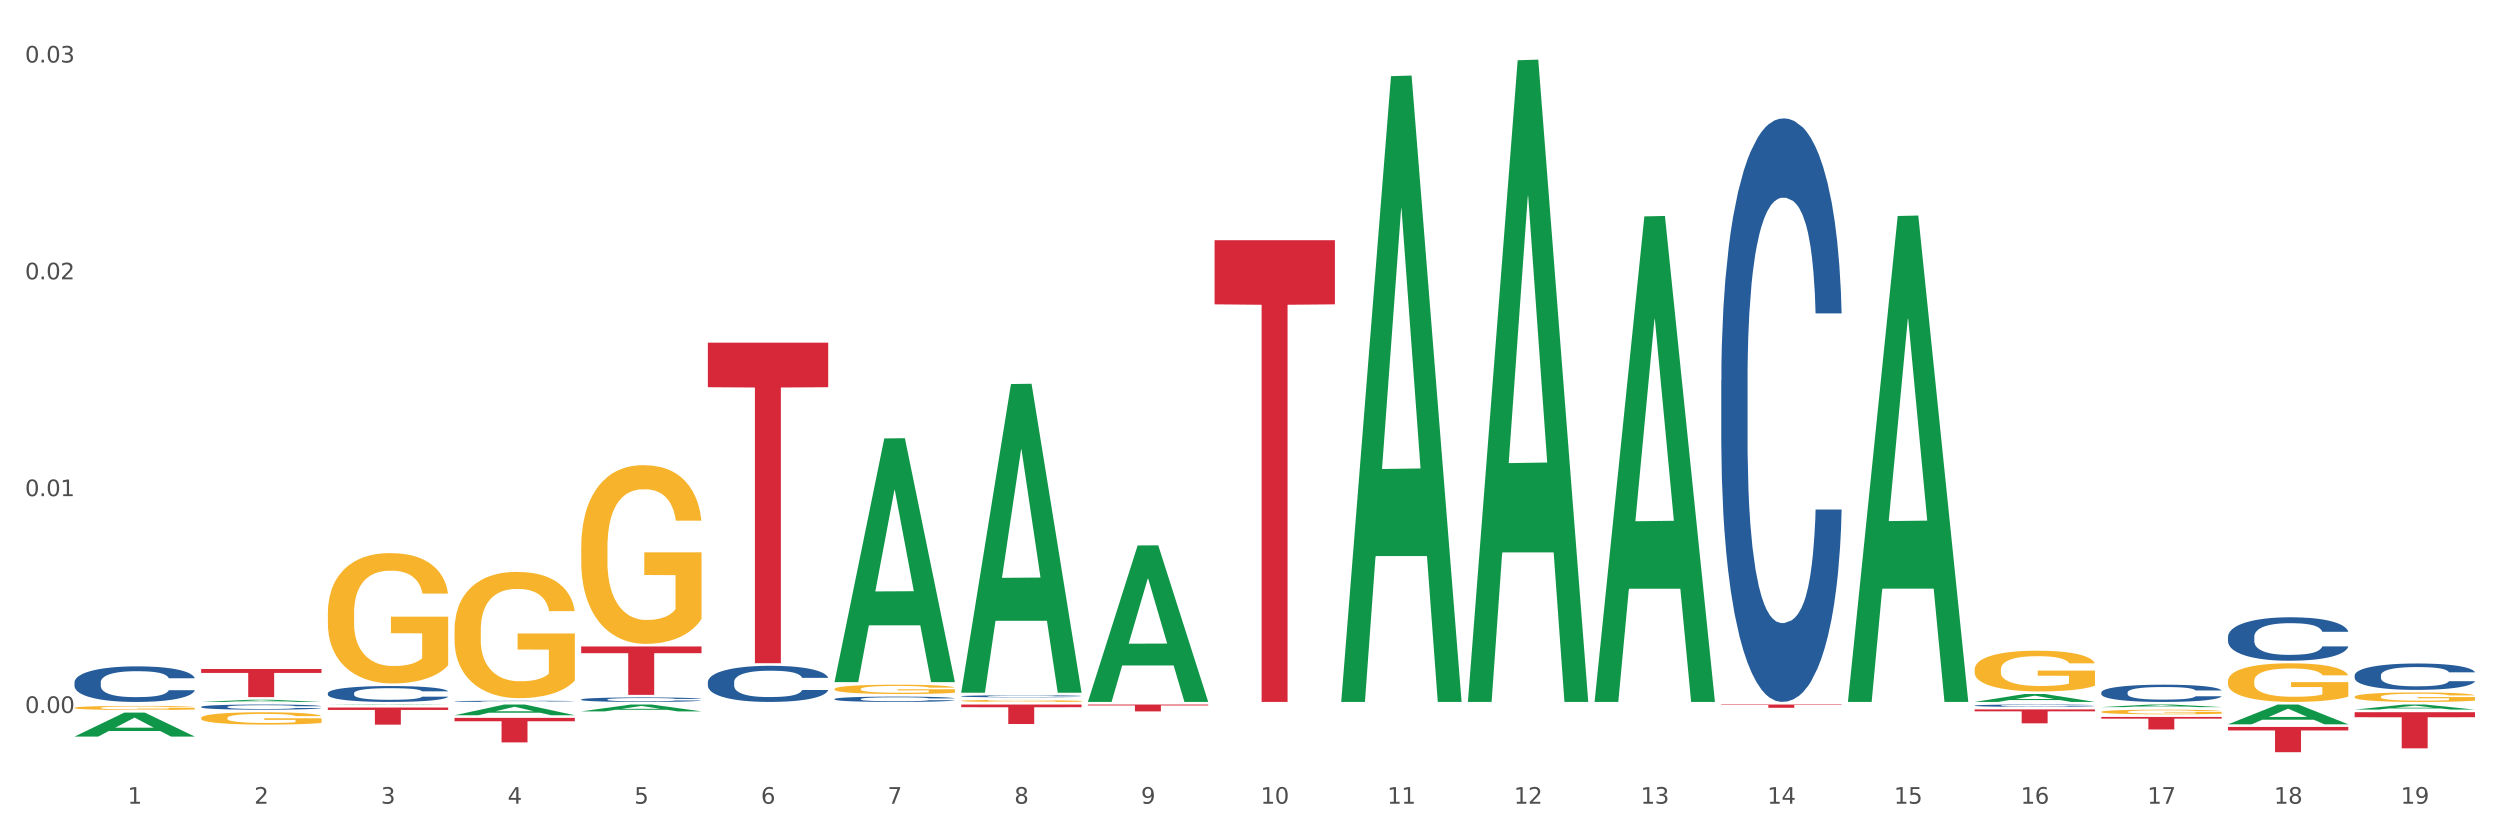 <?xml version="1.0" encoding="utf-8" standalone="no"?>
<!DOCTYPE svg PUBLIC "-//W3C//DTD SVG 1.1//EN"
  "http://www.w3.org/Graphics/SVG/1.1/DTD/svg11.dtd">
<svg xmlns:xlink="http://www.w3.org/1999/xlink" width="1080pt" height="360pt" viewBox="0 0 1080 360" xmlns="http://www.w3.org/2000/svg" version="1.1">
 <rect x="0" y="0" width="1080" height="360" fill="#333333" stroke="none"/>
 <defs>
  <style type="text/css">*{stroke-linejoin: round; stroke-linecap: butt}</style>
 </defs>
 <g id="figure_1">
  <g id="patch_1">
   <path d="M 0 360 
L 1080 360 
L 1080 0 
L 0 0 
z
" style="fill: #ffffff; stroke: #ffffff; stroke-linejoin: miter"/>
  </g>
  <g id="axes_1">
   <g id="matplotlib.axis_1">
    <g id="xtick_1">
     <g id="text_1">
      <!-- 1 -->
      <g style="fill: #4d4d4d" transform="translate(55.115 347.204) scale(0.096 -0.096)">
       <defs>
        <path id="DejaVuSans-31" d="M 794 531 
L 1825 531 
L 1825 4091 
L 703 3866 
L 703 4441 
L 1819 4666 
L 2450 4666 
L 2450 531 
L 3481 531 
L 3481 0 
L 794 0 
L 794 531 
z
" transform="scale(0.016)"/>
       </defs>
       <use xlink:href="#DejaVuSans-31"/>
      </g>
     </g>
    </g>
    <g id="xtick_2">
     <g id="text_2">
      <!-- 2 -->
      <g style="fill: #4d4d4d" transform="translate(109.839 347.204) scale(0.096 -0.096)">
       <defs>
        <path id="DejaVuSans-32" d="M 1228 531 
L 3431 531 
L 3431 0 
L 469 0 
L 469 531 
Q 828 903 1448 1529 
Q 2069 2156 2228 2338 
Q 2531 2678 2651 2914 
Q 2772 3150 2772 3378 
Q 2772 3750 2511 3984 
Q 2250 4219 1831 4219 
Q 1534 4219 1204 4116 
Q 875 4013 500 3803 
L 500 4441 
Q 881 4594 1212 4672 
Q 1544 4750 1819 4750 
Q 2544 4750 2975 4387 
Q 3406 4025 3406 3419 
Q 3406 3131 3298 2873 
Q 3191 2616 2906 2266 
Q 2828 2175 2409 1742 
Q 1991 1309 1228 531 
z
" transform="scale(0.016)"/>
       </defs>
       <use xlink:href="#DejaVuSans-32"/>
      </g>
     </g>
    </g>
    <g id="xtick_3">
     <g id="text_3">
      <!-- 3 -->
      <g style="fill: #4d4d4d" transform="translate(164.564 347.204) scale(0.096 -0.096)">
       <defs>
        <path id="DejaVuSans-33" d="M 2597 2516 
Q 3050 2419 3304 2112 
Q 3559 1806 3559 1356 
Q 3559 666 3084 287 
Q 2609 -91 1734 -91 
Q 1441 -91 1130 -33 
Q 819 25 488 141 
L 488 750 
Q 750 597 1062 519 
Q 1375 441 1716 441 
Q 2309 441 2620 675 
Q 2931 909 2931 1356 
Q 2931 1769 2642 2001 
Q 2353 2234 1838 2234 
L 1294 2234 
L 1294 2753 
L 1863 2753 
Q 2328 2753 2575 2939 
Q 2822 3125 2822 3475 
Q 2822 3834 2567 4026 
Q 2313 4219 1838 4219 
Q 1578 4219 1281 4162 
Q 984 4106 628 3988 
L 628 4550 
Q 988 4650 1302 4700 
Q 1616 4750 1894 4750 
Q 2613 4750 3031 4423 
Q 3450 4097 3450 3541 
Q 3450 3153 3228 2886 
Q 3006 2619 2597 2516 
z
" transform="scale(0.016)"/>
       </defs>
       <use xlink:href="#DejaVuSans-33"/>
      </g>
     </g>
    </g>
    <g id="xtick_4">
     <g id="text_4">
      <!-- 4 -->
      <g style="fill: #4d4d4d" transform="translate(219.288 347.204) scale(0.096 -0.096)">
       <defs>
        <path id="DejaVuSans-34" d="M 2419 4116 
L 825 1625 
L 2419 1625 
L 2419 4116 
z
M 2253 4666 
L 3047 4666 
L 3047 1625 
L 3713 1625 
L 3713 1100 
L 3047 1100 
L 3047 0 
L 2419 0 
L 2419 1100 
L 313 1100 
L 313 1709 
L 2253 4666 
z
" transform="scale(0.016)"/>
       </defs>
       <use xlink:href="#DejaVuSans-34"/>
      </g>
     </g>
    </g>
    <g id="xtick_5">
     <g id="text_5">
      <!-- 5 -->
      <g style="fill: #4d4d4d" transform="translate(274.012 347.204) scale(0.096 -0.096)">
       <defs>
        <path id="DejaVuSans-35" d="M 691 4666 
L 3169 4666 
L 3169 4134 
L 1269 4134 
L 1269 2991 
Q 1406 3038 1543 3061 
Q 1681 3084 1819 3084 
Q 2600 3084 3056 2656 
Q 3513 2228 3513 1497 
Q 3513 744 3044 326 
Q 2575 -91 1722 -91 
Q 1428 -91 1123 -41 
Q 819 9 494 109 
L 494 744 
Q 775 591 1075 516 
Q 1375 441 1709 441 
Q 2250 441 2565 725 
Q 2881 1009 2881 1497 
Q 2881 1984 2565 2268 
Q 2250 2553 1709 2553 
Q 1456 2553 1204 2497 
Q 953 2441 691 2322 
L 691 4666 
z
" transform="scale(0.016)"/>
       </defs>
       <use xlink:href="#DejaVuSans-35"/>
      </g>
     </g>
    </g>
    <g id="xtick_6">
     <g id="text_6">
      <!-- 6 -->
      <g style="fill: #4d4d4d" transform="translate(328.736 347.204) scale(0.096 -0.096)">
       <defs>
        <path id="DejaVuSans-36" d="M 2113 2584 
Q 1688 2584 1439 2293 
Q 1191 2003 1191 1497 
Q 1191 994 1439 701 
Q 1688 409 2113 409 
Q 2538 409 2786 701 
Q 3034 994 3034 1497 
Q 3034 2003 2786 2293 
Q 2538 2584 2113 2584 
z
M 3366 4563 
L 3366 3988 
Q 3128 4100 2886 4159 
Q 2644 4219 2406 4219 
Q 1781 4219 1451 3797 
Q 1122 3375 1075 2522 
Q 1259 2794 1537 2939 
Q 1816 3084 2150 3084 
Q 2853 3084 3261 2657 
Q 3669 2231 3669 1497 
Q 3669 778 3244 343 
Q 2819 -91 2113 -91 
Q 1303 -91 875 529 
Q 447 1150 447 2328 
Q 447 3434 972 4092 
Q 1497 4750 2381 4750 
Q 2619 4750 2861 4703 
Q 3103 4656 3366 4563 
z
" transform="scale(0.016)"/>
       </defs>
       <use xlink:href="#DejaVuSans-36"/>
      </g>
     </g>
    </g>
    <g id="xtick_7">
     <g id="text_7">
      <!-- 7 -->
      <g style="fill: #4d4d4d" transform="translate(383.461 347.204) scale(0.096 -0.096)">
       <defs>
        <path id="DejaVuSans-37" d="M 525 4666 
L 3525 4666 
L 3525 4397 
L 1831 0 
L 1172 0 
L 2766 4134 
L 525 4134 
L 525 4666 
z
" transform="scale(0.016)"/>
       </defs>
       <use xlink:href="#DejaVuSans-37"/>
      </g>
     </g>
    </g>
    <g id="xtick_8">
     <g id="text_8">
      <!-- 8 -->
      <g style="fill: #4d4d4d" transform="translate(438.185 347.204) scale(0.096 -0.096)">
       <defs>
        <path id="DejaVuSans-38" d="M 2034 2216 
Q 1584 2216 1326 1975 
Q 1069 1734 1069 1313 
Q 1069 891 1326 650 
Q 1584 409 2034 409 
Q 2484 409 2743 651 
Q 3003 894 3003 1313 
Q 3003 1734 2745 1975 
Q 2488 2216 2034 2216 
z
M 1403 2484 
Q 997 2584 770 2862 
Q 544 3141 544 3541 
Q 544 4100 942 4425 
Q 1341 4750 2034 4750 
Q 2731 4750 3128 4425 
Q 3525 4100 3525 3541 
Q 3525 3141 3298 2862 
Q 3072 2584 2669 2484 
Q 3125 2378 3379 2068 
Q 3634 1759 3634 1313 
Q 3634 634 3220 271 
Q 2806 -91 2034 -91 
Q 1263 -91 848 271 
Q 434 634 434 1313 
Q 434 1759 690 2068 
Q 947 2378 1403 2484 
z
M 1172 3481 
Q 1172 3119 1398 2916 
Q 1625 2713 2034 2713 
Q 2441 2713 2670 2916 
Q 2900 3119 2900 3481 
Q 2900 3844 2670 4047 
Q 2441 4250 2034 4250 
Q 1625 4250 1398 4047 
Q 1172 3844 1172 3481 
z
" transform="scale(0.016)"/>
       </defs>
       <use xlink:href="#DejaVuSans-38"/>
      </g>
     </g>
    </g>
    <g id="xtick_9">
     <g id="text_9">
      <!-- 9 -->
      <g style="fill: #4d4d4d" transform="translate(492.909 347.204) scale(0.096 -0.096)">
       <defs>
        <path id="DejaVuSans-39" d="M 703 97 
L 703 672 
Q 941 559 1184 500 
Q 1428 441 1663 441 
Q 2288 441 2617 861 
Q 2947 1281 2994 2138 
Q 2813 1869 2534 1725 
Q 2256 1581 1919 1581 
Q 1219 1581 811 2004 
Q 403 2428 403 3163 
Q 403 3881 828 4315 
Q 1253 4750 1959 4750 
Q 2769 4750 3195 4129 
Q 3622 3509 3622 2328 
Q 3622 1225 3098 567 
Q 2575 -91 1691 -91 
Q 1453 -91 1209 -44 
Q 966 3 703 97 
z
M 1959 2075 
Q 2384 2075 2632 2365 
Q 2881 2656 2881 3163 
Q 2881 3666 2632 3958 
Q 2384 4250 1959 4250 
Q 1534 4250 1286 3958 
Q 1038 3666 1038 3163 
Q 1038 2656 1286 2365 
Q 1534 2075 1959 2075 
z
" transform="scale(0.016)"/>
       </defs>
       <use xlink:href="#DejaVuSans-39"/>
      </g>
     </g>
    </g>
    <g id="xtick_10">
     <g id="text_10">
      <!-- 10 -->
      <g style="fill: #4d4d4d" transform="translate(544.58 347.204) scale(0.096 -0.096)">
       <defs>
        <path id="DejaVuSans-30" d="M 2034 4250 
Q 1547 4250 1301 3770 
Q 1056 3291 1056 2328 
Q 1056 1369 1301 889 
Q 1547 409 2034 409 
Q 2525 409 2770 889 
Q 3016 1369 3016 2328 
Q 3016 3291 2770 3770 
Q 2525 4250 2034 4250 
z
M 2034 4750 
Q 2819 4750 3233 4129 
Q 3647 3509 3647 2328 
Q 3647 1150 3233 529 
Q 2819 -91 2034 -91 
Q 1250 -91 836 529 
Q 422 1150 422 2328 
Q 422 3509 836 4129 
Q 1250 4750 2034 4750 
z
" transform="scale(0.016)"/>
       </defs>
       <use xlink:href="#DejaVuSans-31"/>
       <use xlink:href="#DejaVuSans-30" transform="translate(63.623 0)"/>
      </g>
     </g>
    </g>
    <g id="xtick_11">
     <g id="text_11">
      <!-- 11 -->
      <g style="fill: #4d4d4d" transform="translate(599.304 347.204) scale(0.096 -0.096)">
       <use xlink:href="#DejaVuSans-31"/>
       <use xlink:href="#DejaVuSans-31" transform="translate(63.623 0)"/>
      </g>
     </g>
    </g>
    <g id="xtick_12">
     <g id="text_12">
      <!-- 12 -->
      <g style="fill: #4d4d4d" transform="translate(654.028 347.204) scale(0.096 -0.096)">
       <use xlink:href="#DejaVuSans-31"/>
       <use xlink:href="#DejaVuSans-32" transform="translate(63.623 0)"/>
      </g>
     </g>
    </g>
    <g id="xtick_13">
     <g id="text_13">
      <!-- 13 -->
      <g style="fill: #4d4d4d" transform="translate(708.752 347.204) scale(0.096 -0.096)">
       <use xlink:href="#DejaVuSans-31"/>
       <use xlink:href="#DejaVuSans-33" transform="translate(63.623 0)"/>
      </g>
     </g>
    </g>
    <g id="xtick_14">
     <g id="text_14">
      <!-- 14 -->
      <g style="fill: #4d4d4d" transform="translate(763.477 347.204) scale(0.096 -0.096)">
       <use xlink:href="#DejaVuSans-31"/>
       <use xlink:href="#DejaVuSans-34" transform="translate(63.623 0)"/>
      </g>
     </g>
    </g>
    <g id="xtick_15">
     <g id="text_15">
      <!-- 15 -->
      <g style="fill: #4d4d4d" transform="translate(818.201 347.204) scale(0.096 -0.096)">
       <use xlink:href="#DejaVuSans-31"/>
       <use xlink:href="#DejaVuSans-35" transform="translate(63.623 0)"/>
      </g>
     </g>
    </g>
    <g id="xtick_16">
     <g id="text_16">
      <!-- 16 -->
      <g style="fill: #4d4d4d" transform="translate(872.925 347.204) scale(0.096 -0.096)">
       <use xlink:href="#DejaVuSans-31"/>
       <use xlink:href="#DejaVuSans-36" transform="translate(63.623 0)"/>
      </g>
     </g>
    </g>
    <g id="xtick_17">
     <g id="text_17">
      <!-- 17 -->
      <g style="fill: #4d4d4d" transform="translate(927.649 347.204) scale(0.096 -0.096)">
       <use xlink:href="#DejaVuSans-31"/>
       <use xlink:href="#DejaVuSans-37" transform="translate(63.623 0)"/>
      </g>
     </g>
    </g>
    <g id="xtick_18">
     <g id="text_18">
      <!-- 18 -->
      <g style="fill: #4d4d4d" transform="translate(982.374 347.204) scale(0.096 -0.096)">
       <use xlink:href="#DejaVuSans-31"/>
       <use xlink:href="#DejaVuSans-38" transform="translate(63.623 0)"/>
      </g>
     </g>
    </g>
    <g id="xtick_19">
     <g id="text_19">
      <!-- 19 -->
      <g style="fill: #4d4d4d" transform="translate(1037.098 347.204) scale(0.096 -0.096)">
       <use xlink:href="#DejaVuSans-31"/>
       <use xlink:href="#DejaVuSans-39" transform="translate(63.623 0)"/>
      </g>
     </g>
    </g>
    <g id="xtick_20"/>
    <g id="xtick_21"/>
    <g id="xtick_22"/>
    <g id="xtick_23"/>
    <g id="xtick_24"/>
    <g id="xtick_25"/>
    <g id="xtick_26"/>
    <g id="xtick_27"/>
    <g id="xtick_28"/>
    <g id="xtick_29"/>
    <g id="xtick_30"/>
    <g id="xtick_31"/>
    <g id="xtick_32"/>
    <g id="xtick_33"/>
    <g id="xtick_34"/>
    <g id="xtick_35"/>
    <g id="xtick_36"/>
    <g id="xtick_37"/>
   </g>
   <g id="matplotlib.axis_2">
    <g id="ytick_1">
     <g id="text_20">
      <!-- 0.00 -->
      <g style="fill: #4d4d4d" transform="translate(10.8 307.998) scale(0.096 -0.096)">
       <defs>
        <path id="DejaVuSans-2e" d="M 684 794 
L 1344 794 
L 1344 0 
L 684 0 
L 684 794 
z
" transform="scale(0.016)"/>
       </defs>
       <use xlink:href="#DejaVuSans-30"/>
       <use xlink:href="#DejaVuSans-2e" transform="translate(63.623 0)"/>
       <use xlink:href="#DejaVuSans-30" transform="translate(95.41 0)"/>
       <use xlink:href="#DejaVuSans-30" transform="translate(159.033 0)"/>
      </g>
     </g>
    </g>
    <g id="ytick_2">
     <g id="text_21">
      <!-- 0.01 -->
      <g style="fill: #4d4d4d" transform="translate(10.8 214.339) scale(0.096 -0.096)">
       <use xlink:href="#DejaVuSans-30"/>
       <use xlink:href="#DejaVuSans-2e" transform="translate(63.623 0)"/>
       <use xlink:href="#DejaVuSans-30" transform="translate(95.41 0)"/>
       <use xlink:href="#DejaVuSans-31" transform="translate(159.033 0)"/>
      </g>
     </g>
    </g>
    <g id="ytick_3">
     <g id="text_22">
      <!-- 0.02 -->
      <g style="fill: #4d4d4d" transform="translate(10.8 120.68) scale(0.096 -0.096)">
       <use xlink:href="#DejaVuSans-30"/>
       <use xlink:href="#DejaVuSans-2e" transform="translate(63.623 0)"/>
       <use xlink:href="#DejaVuSans-30" transform="translate(95.41 0)"/>
       <use xlink:href="#DejaVuSans-32" transform="translate(159.033 0)"/>
      </g>
     </g>
    </g>
    <g id="ytick_4">
     <g id="text_23">
      <!-- 0.03 -->
      <g style="fill: #4d4d4d" transform="translate(10.8 27.022) scale(0.096 -0.096)">
       <use xlink:href="#DejaVuSans-30"/>
       <use xlink:href="#DejaVuSans-2e" transform="translate(63.623 0)"/>
       <use xlink:href="#DejaVuSans-30" transform="translate(95.41 0)"/>
       <use xlink:href="#DejaVuSans-33" transform="translate(159.033 0)"/>
      </g>
     </g>
    </g>
    <g id="ytick_5"/>
    <g id="ytick_6"/>
    <g id="ytick_7"/>
   </g>
   <g id="PolyCollection_1">
    <path d="M 32.175 318.191 
L 32.229 318.181 
L 53.667 307.852 
L 62.564 307.842 
L 84.163 318.21 
L 73.873 318.21 
L 69.21 315.796 
L 47.075 315.796 
L 46.914 315.835 
L 42.412 318.21 
L 32.175 318.21 
L 32.175 318.191 
L 49.862 314.355 
L 66.423 314.345 
L 58.223 310.052 
L 58.115 310.032 
L 58.008 310.062 
L 49.808 314.345 
L 49.862 314.355 
L 32.175 318.191 
z
" clip-path="url(#p200414bf5e)" style="fill: #109648"/>
    <path d="M 86.899 303.234 
L 86.953 303.234 
L 108.391 302.289 
L 117.288 302.288 
L 138.887 303.236 
L 128.597 303.236 
L 123.934 303.015 
L 101.799 303.015 
L 101.638 303.019 
L 97.136 303.236 
L 86.899 303.236 
L 86.899 303.234 
L 104.586 302.884 
L 121.147 302.883 
L 112.947 302.49 
L 112.84 302.488 
L 112.733 302.491 
L 104.532 302.883 
L 104.586 302.884 
L 86.899 303.234 
z
" clip-path="url(#p200414bf5e)" style="fill: #109648"/>
    <path d="M 141.624 305.668 
L 193.612 305.668 
L 193.612 306.696 
L 173.161 306.703 
L 173.161 313.068 
L 161.951 313.068 
L 161.951 306.703 
L 141.624 306.696 
L 141.624 305.675 
L 141.624 305.668 
z
" clip-path="url(#p200414bf5e)" style="fill: #d62839"/>
    <path d="M 196.348 310.109 
L 248.336 310.109 
L 248.336 311.584 
L 227.886 311.594 
L 227.886 320.729 
L 216.675 320.729 
L 216.675 311.594 
L 196.348 311.584 
L 196.348 310.119 
L 196.348 310.109 
z
" clip-path="url(#p200414bf5e)" style="fill: #d62839"/>
    <path d="M 907.763 309.708 
L 959.751 309.708 
L 959.751 310.462 
L 939.301 310.467 
L 939.301 315.131 
L 928.09 315.131 
L 928.09 310.467 
L 907.763 310.462 
L 907.763 309.713 
L 907.763 309.708 
z
" clip-path="url(#p200414bf5e)" style="fill: #d62839"/>
    <path d="M 196.348 308.986 
L 196.401 308.981 
L 217.84 304.355 
L 226.737 304.351 
L 248.336 308.994 
L 238.045 308.994 
L 233.383 307.913 
L 211.247 307.913 
L 211.087 307.93 
L 206.585 308.994 
L 196.348 308.994 
L 196.348 308.986 
L 214.034 307.268 
L 230.596 307.263 
L 222.395 305.34 
L 222.288 305.332 
L 222.181 305.345 
L 213.981 307.263 
L 214.034 307.268 
L 196.348 308.986 
z
" clip-path="url(#p200414bf5e)" style="fill: #109648"/>
    <path d="M 251.072 307.316 
L 251.126 307.313 
L 272.564 304.353 
L 281.461 304.351 
L 303.06 307.322 
L 292.77 307.322 
L 288.107 306.63 
L 265.972 306.63 
L 265.811 306.641 
L 261.309 307.322 
L 251.072 307.322 
L 251.072 307.316 
L 268.759 306.217 
L 285.32 306.214 
L 277.12 304.984 
L 277.013 304.978 
L 276.905 304.987 
L 268.705 306.214 
L 268.759 306.217 
L 251.072 307.316 
z
" clip-path="url(#p200414bf5e)" style="fill: #109648"/>
    <path d="M 469.969 303.109 
L 470.023 303.046 
L 491.461 235.637 
L 500.358 235.574 
L 521.957 303.236 
L 511.667 303.236 
L 507.004 287.48 
L 484.869 287.48 
L 484.708 287.734 
L 480.206 303.236 
L 469.969 303.236 
L 469.969 303.109 
L 487.656 278.077 
L 504.217 278.014 
L 496.017 249.996 
L 495.91 249.869 
L 495.802 250.059 
L 487.602 278.014 
L 487.656 278.077 
L 469.969 303.109 
z
" clip-path="url(#p200414bf5e)" style="fill: #109648"/>
    <path d="M 415.245 299.006 
L 415.299 298.88 
L 436.737 165.909 
L 445.634 165.784 
L 467.233 299.256 
L 456.943 299.256 
L 452.28 268.175 
L 430.145 268.175 
L 429.984 268.677 
L 425.482 299.256 
L 415.245 299.256 
L 415.245 299.006 
L 432.932 249.627 
L 449.493 249.502 
L 441.293 194.233 
L 441.185 193.982 
L 441.078 194.358 
L 432.878 249.502 
L 432.932 249.627 
L 415.245 299.006 
z
" clip-path="url(#p200414bf5e)" style="fill: #109648"/>
    <path d="M 360.521 294.477 
L 360.574 294.378 
L 382.013 189.4 
L 390.91 189.301 
L 412.509 294.675 
L 402.218 294.675 
L 397.555 270.137 
L 375.42 270.137 
L 375.26 270.533 
L 370.757 294.675 
L 360.521 294.675 
L 360.521 294.477 
L 378.207 255.494 
L 394.768 255.395 
L 386.568 211.761 
L 386.461 211.563 
L 386.354 211.86 
L 378.154 255.395 
L 378.207 255.494 
L 360.521 294.477 
z
" clip-path="url(#p200414bf5e)" style="fill: #109648"/>
    <path d="M 579.418 302.728 
L 579.471 302.474 
L 600.91 32.892 
L 609.807 32.638 
L 631.406 303.236 
L 621.115 303.236 
L 616.453 240.224 
L 594.317 240.224 
L 594.157 241.24 
L 589.655 303.236 
L 579.418 303.236 
L 579.418 302.728 
L 597.104 202.619 
L 613.666 202.365 
L 605.465 90.315 
L 605.358 89.807 
L 605.251 90.569 
L 597.051 202.365 
L 597.104 202.619 
L 579.418 302.728 
z
" clip-path="url(#p200414bf5e)" style="fill: #109648"/>
    <path d="M 86.899 289.002 
L 138.887 289.002 
L 138.887 290.693 
L 118.437 290.705 
L 118.437 301.173 
L 107.226 301.173 
L 107.226 290.705 
L 86.899 290.693 
L 86.899 289.013 
L 86.899 289.002 
z
" clip-path="url(#p200414bf5e)" style="fill: #d62839"/>
    <path d="M 1017.212 307.672 
L 1069.2 307.672 
L 1069.2 309.841 
L 1048.75 309.856 
L 1048.75 323.283 
L 1037.539 323.283 
L 1037.539 309.856 
L 1017.212 309.841 
L 1017.212 307.686 
L 1017.212 307.672 
z
" clip-path="url(#p200414bf5e)" style="fill: #d62839"/>
    <path d="M 962.488 314.03 
L 1014.476 314.03 
L 1014.476 315.547 
L 994.025 315.557 
L 994.025 324.95 
L 982.815 324.95 
L 982.815 315.557 
L 962.488 315.547 
L 962.488 314.04 
L 962.488 314.03 
z
" clip-path="url(#p200414bf5e)" style="fill: #d62839"/>
    <path d="M 1017.212 306.553 
L 1017.266 306.551 
L 1038.704 304.353 
L 1047.601 304.351 
L 1069.2 306.557 
L 1058.91 306.557 
L 1054.247 306.043 
L 1032.112 306.043 
L 1031.951 306.052 
L 1027.449 306.557 
L 1017.212 306.557 
L 1017.212 306.553 
L 1034.899 305.737 
L 1051.46 305.735 
L 1043.26 304.821 
L 1043.152 304.817 
L 1043.045 304.823 
L 1034.845 305.735 
L 1034.899 305.737 
L 1017.212 306.553 
z
" clip-path="url(#p200414bf5e)" style="fill: #109648"/>
    <path d="M 415.245 302.769 
L 415.306 302.769 
L 415.306 302.74 
L 415.429 302.716 
L 416.043 302.656 
L 416.964 302.607 
L 417.639 302.581 
L 418.314 302.559 
L 419.112 302.538 
L 420.094 302.516 
L 421.874 302.483 
L 422.979 302.467 
L 424.329 302.449 
L 426.784 302.424 
L 428.564 302.41 
L 430.406 302.398 
L 433.413 302.384 
L 435.377 302.377 
L 437.464 302.372 
L 439.981 302.369 
L 441.883 302.368 
L 446.057 302.371 
L 449.617 302.378 
L 451.336 302.384 
L 453.545 302.393 
L 454.712 302.399 
L 456.614 302.412 
L 458.579 302.429 
L 459.929 302.443 
L 461.954 302.47 
L 463.489 302.497 
L 464.901 302.53 
L 465.637 302.553 
L 466.19 302.575 
L 466.681 302.599 
L 467.172 302.638 
L 456.123 302.638 
L 455.694 302.61 
L 455.019 302.584 
L 454.036 302.559 
L 453.177 302.543 
L 451.704 302.523 
L 450.354 302.51 
L 448.942 302.501 
L 447.223 302.493 
L 445.873 302.489 
L 443.97 302.486 
L 440.226 302.487 
L 437.71 302.493 
L 435.991 302.501 
L 434.886 302.508 
L 433.904 302.516 
L 432.799 302.527 
L 431.51 302.544 
L 430.59 302.559 
L 429.669 302.578 
L 428.932 302.597 
L 428.257 302.619 
L 427.705 302.643 
L 427.275 302.667 
L 426.907 302.697 
L 426.6 302.747 
L 426.6 302.856 
L 426.723 302.88 
L 427.03 302.913 
L 427.398 302.937 
L 428.012 302.967 
L 428.564 302.987 
L 429.608 303.015 
L 430.774 303.039 
L 431.695 303.054 
L 432.615 303.067 
L 434.211 303.084 
L 435.991 303.098 
L 437.526 303.107 
L 439.612 303.115 
L 441.024 303.118 
L 442.252 303.12 
L 445.259 303.12 
L 447.408 303.117 
L 449.801 303.112 
L 451.643 303.105 
L 453.177 303.096 
L 454.896 303.082 
L 456.001 303.068 
L 456.001 302.903 
L 442.497 302.902 
L 442.497 302.792 
L 467.233 302.792 
L 467.233 303.115 
L 466.19 303.132 
L 465.023 303.147 
L 463.796 303.16 
L 461.954 303.177 
L 459.745 303.193 
L 457.781 303.204 
L 455.694 303.213 
L 453.239 303.222 
L 450.047 303.23 
L 448.083 303.233 
L 445.628 303.235 
L 442.743 303.236 
L 440.226 303.235 
L 437.771 303.231 
L 435.193 303.224 
L 432.677 303.213 
L 430.774 303.203 
L 428.871 303.19 
L 426.846 303.174 
L 425.25 303.158 
L 424.022 303.144 
L 422.672 303.125 
L 421.199 303.102 
L 420.094 303.08 
L 419.112 303.058 
L 418.068 303.029 
L 417.332 303.005 
L 416.595 302.974 
L 416.166 302.951 
L 415.675 302.915 
L 415.306 302.865 
L 415.245 302.769 
z
" clip-path="url(#p200414bf5e)" style="fill: #f7b32b"/>
    <path d="M 86.899 310.164 
L 86.961 310.159 
L 86.961 309.984 
L 87.083 309.833 
L 87.697 309.468 
L 88.618 309.166 
L 89.293 309.005 
L 89.968 308.873 
L 90.766 308.742 
L 91.748 308.606 
L 93.528 308.406 
L 94.633 308.304 
L 95.983 308.196 
L 98.439 308.041 
L 100.219 307.953 
L 102.06 307.88 
L 105.067 307.792 
L 107.032 307.753 
L 109.118 307.724 
L 111.635 307.705 
L 113.538 307.7 
L 117.712 307.714 
L 121.272 307.758 
L 122.99 307.792 
L 125.2 307.851 
L 126.366 307.89 
L 128.269 307.968 
L 130.233 308.07 
L 131.583 308.157 
L 133.609 308.323 
L 135.143 308.489 
L 136.555 308.693 
L 137.291 308.834 
L 137.844 308.966 
L 138.335 309.117 
L 138.826 309.356 
L 127.778 309.356 
L 127.348 309.185 
L 126.673 309.024 
L 125.691 308.869 
L 124.832 308.771 
L 123.358 308.649 
L 122.008 308.571 
L 120.596 308.513 
L 118.878 308.464 
L 117.527 308.44 
L 115.625 308.42 
L 111.881 308.425 
L 109.364 308.464 
L 107.645 308.513 
L 106.541 308.557 
L 105.559 308.606 
L 104.454 308.674 
L 103.165 308.776 
L 102.244 308.869 
L 101.323 308.985 
L 100.587 309.102 
L 99.912 309.239 
L 99.359 309.385 
L 98.93 309.536 
L 98.561 309.721 
L 98.254 310.028 
L 98.254 310.695 
L 98.377 310.846 
L 98.684 311.045 
L 99.052 311.196 
L 99.666 311.377 
L 100.219 311.498 
L 101.262 311.674 
L 102.428 311.82 
L 103.349 311.912 
L 104.27 311.99 
L 105.865 312.097 
L 107.645 312.185 
L 109.18 312.239 
L 111.267 312.287 
L 112.678 312.307 
L 113.906 312.317 
L 116.914 312.317 
L 119.062 312.302 
L 121.456 312.268 
L 123.297 312.224 
L 124.832 312.17 
L 126.55 312.083 
L 127.655 312 
L 127.655 310.982 
L 114.152 310.977 
L 114.152 310.3 
L 138.887 310.3 
L 138.887 312.287 
L 137.844 312.39 
L 136.678 312.482 
L 135.45 312.565 
L 133.609 312.667 
L 131.399 312.765 
L 129.435 312.833 
L 127.348 312.891 
L 124.893 312.945 
L 121.701 312.994 
L 119.737 313.013 
L 117.282 313.028 
L 114.397 313.032 
L 111.881 313.023 
L 109.425 312.998 
L 106.847 312.955 
L 104.331 312.891 
L 102.428 312.828 
L 100.525 312.75 
L 98.5 312.648 
L 96.904 312.55 
L 95.676 312.463 
L 94.326 312.351 
L 92.853 312.205 
L 91.748 312.073 
L 90.766 311.937 
L 89.723 311.761 
L 88.986 311.61 
L 88.25 311.42 
L 87.82 311.279 
L 87.329 311.06 
L 86.961 310.753 
L 86.899 310.164 
z
" clip-path="url(#p200414bf5e)" style="fill: #f7b32b"/>
    <path d="M 415.245 304.351 
L 467.233 304.351 
L 467.233 305.522 
L 446.783 305.53 
L 446.783 312.777 
L 435.572 312.777 
L 435.572 305.53 
L 415.245 305.522 
L 415.245 304.358 
L 415.245 304.351 
z
" clip-path="url(#p200414bf5e)" style="fill: #d62839"/>
    <path d="M 305.796 148.03 
L 357.784 148.03 
L 357.784 167.274 
L 337.334 167.404 
L 337.334 286.512 
L 326.123 286.512 
L 326.123 167.404 
L 305.796 167.274 
L 305.796 148.16 
L 305.796 148.03 
z
" clip-path="url(#p200414bf5e)" style="fill: #d62839"/>
    <path d="M 251.072 279.271 
L 303.06 279.271 
L 303.06 282.175 
L 282.61 282.195 
L 282.61 300.171 
L 271.399 300.171 
L 271.399 282.195 
L 251.072 282.175 
L 251.072 279.29 
L 251.072 279.271 
z
" clip-path="url(#p200414bf5e)" style="fill: #d62839"/>
    <path d="M 469.969 304.351 
L 521.957 304.351 
L 521.957 304.763 
L 501.507 304.765 
L 501.507 307.315 
L 490.296 307.315 
L 490.296 304.765 
L 469.969 304.763 
L 469.969 304.353 
L 469.969 304.351 
z
" clip-path="url(#p200414bf5e)" style="fill: #d62839"/>
    <path d="M 853.039 306.468 
L 905.027 306.468 
L 905.027 307.305 
L 884.577 307.311 
L 884.577 312.493 
L 873.366 312.493 
L 873.366 307.311 
L 853.039 307.305 
L 853.039 306.474 
L 853.039 306.468 
z
" clip-path="url(#p200414bf5e)" style="fill: #d62839"/>
    <path d="M 743.591 304.351 
L 795.579 304.351 
L 795.579 304.55 
L 775.128 304.551 
L 775.128 305.784 
L 763.918 305.784 
L 763.918 304.551 
L 743.591 304.55 
L 743.591 304.352 
L 743.591 304.351 
z
" clip-path="url(#p200414bf5e)" style="fill: #d62839"/>
    <path d="M 524.693 103.755 
L 576.682 103.755 
L 576.682 131.476 
L 556.231 131.664 
L 556.231 303.236 
L 545.021 303.236 
L 545.021 131.664 
L 524.693 131.476 
L 524.693 103.942 
L 524.693 103.755 
z
" clip-path="url(#p200414bf5e)" style="fill: #d62839"/>
    <path d="M 196.348 272.269 
L 196.409 272.219 
L 196.409 270.426 
L 196.532 268.881 
L 197.146 265.145 
L 198.066 262.056 
L 198.742 260.412 
L 199.417 259.067 
L 200.215 257.722 
L 201.197 256.327 
L 202.977 254.284 
L 204.082 253.238 
L 205.432 252.142 
L 207.887 250.547 
L 209.667 249.651 
L 211.508 248.903 
L 214.516 248.007 
L 216.48 247.608 
L 218.567 247.309 
L 221.084 247.11 
L 222.986 247.06 
L 227.16 247.209 
L 230.72 247.658 
L 232.439 248.007 
L 234.648 248.604 
L 235.815 249.003 
L 237.717 249.8 
L 239.681 250.846 
L 241.032 251.743 
L 243.057 253.437 
L 244.592 255.131 
L 246.003 257.223 
L 246.74 258.668 
L 247.292 260.013 
L 247.783 261.558 
L 248.275 263.999 
L 237.226 263.999 
L 236.797 262.255 
L 236.121 260.611 
L 235.139 259.017 
L 234.28 258.02 
L 232.807 256.775 
L 231.457 255.978 
L 230.045 255.38 
L 228.326 254.882 
L 226.976 254.633 
L 225.073 254.433 
L 221.329 254.483 
L 218.813 254.882 
L 217.094 255.38 
L 215.989 255.828 
L 215.007 256.327 
L 213.902 257.024 
L 212.613 258.07 
L 211.693 259.017 
L 210.772 260.213 
L 210.035 261.408 
L 209.36 262.803 
L 208.808 264.298 
L 208.378 265.842 
L 208.01 267.735 
L 207.703 270.874 
L 207.703 277.699 
L 207.826 279.244 
L 208.133 281.286 
L 208.501 282.831 
L 209.115 284.674 
L 209.667 285.92 
L 210.711 287.713 
L 211.877 289.208 
L 212.797 290.154 
L 213.718 290.951 
L 215.314 292.047 
L 217.094 292.944 
L 218.628 293.492 
L 220.715 293.99 
L 222.127 294.19 
L 223.355 294.289 
L 226.362 294.289 
L 228.51 294.14 
L 230.904 293.791 
L 232.746 293.343 
L 234.28 292.795 
L 235.999 291.898 
L 237.104 291.051 
L 237.104 280.639 
L 223.6 280.589 
L 223.6 273.664 
L 248.336 273.664 
L 248.336 293.99 
L 247.292 295.037 
L 246.126 295.983 
L 244.899 296.83 
L 243.057 297.876 
L 240.848 298.873 
L 238.884 299.57 
L 236.797 300.168 
L 234.341 300.716 
L 231.15 301.214 
L 229.186 301.414 
L 226.73 301.563 
L 223.846 301.613 
L 221.329 301.513 
L 218.874 301.264 
L 216.296 300.816 
L 213.779 300.168 
L 211.877 299.52 
L 209.974 298.723 
L 207.948 297.677 
L 206.353 296.681 
L 205.125 295.784 
L 203.775 294.638 
L 202.302 293.144 
L 201.197 291.798 
L 200.215 290.403 
L 199.171 288.61 
L 198.435 287.065 
L 197.698 285.123 
L 197.269 283.678 
L 196.777 281.436 
L 196.409 278.297 
L 196.348 272.269 
z
" clip-path="url(#p200414bf5e)" style="fill: #f7b32b"/>
    <path d="M 798.315 302.842 
L 798.368 302.644 
L 819.807 93.306 
L 828.704 93.108 
L 850.303 303.236 
L 840.012 303.236 
L 835.35 254.305 
L 813.215 254.305 
L 813.054 255.094 
L 808.552 303.236 
L 798.315 303.236 
L 798.315 302.842 
L 816.002 225.104 
L 832.563 224.907 
L 824.362 137.896 
L 824.255 137.501 
L 824.148 138.093 
L 815.948 224.907 
L 816.002 225.104 
L 798.315 302.842 
z
" clip-path="url(#p200414bf5e)" style="fill: #109648"/>
    <path d="M 688.866 302.842 
L 688.92 302.645 
L 710.358 93.482 
L 719.255 93.285 
L 740.854 303.236 
L 730.564 303.236 
L 725.901 254.346 
L 703.766 254.346 
L 703.605 255.135 
L 699.103 303.236 
L 688.866 303.236 
L 688.866 302.842 
L 706.553 225.17 
L 723.114 224.973 
L 714.914 138.035 
L 714.807 137.641 
L 714.7 138.233 
L 706.499 224.973 
L 706.553 225.17 
L 688.866 302.842 
z
" clip-path="url(#p200414bf5e)" style="fill: #109648"/>
    <path d="M 907.763 305.466 
L 907.817 305.465 
L 929.255 304.352 
L 938.152 304.351 
L 959.751 305.468 
L 949.461 305.468 
L 944.798 305.208 
L 922.663 305.208 
L 922.502 305.212 
L 918 305.468 
L 907.763 305.468 
L 907.763 305.466 
L 925.45 305.053 
L 942.011 305.051 
L 933.811 304.589 
L 933.704 304.587 
L 933.597 304.59 
L 925.396 305.051 
L 925.45 305.053 
L 907.763 305.466 
z
" clip-path="url(#p200414bf5e)" style="fill: #109648"/>
    <path d="M 962.488 312.899 
L 962.541 312.891 
L 983.98 304.359 
L 992.877 304.351 
L 1014.476 312.915 
L 1004.185 312.915 
L 999.522 310.921 
L 977.387 310.921 
L 977.227 310.953 
L 972.724 312.915 
L 962.488 312.915 
L 962.488 312.899 
L 980.174 309.731 
L 996.735 309.723 
L 988.535 306.176 
L 988.428 306.16 
L 988.321 306.184 
L 980.121 309.723 
L 980.174 309.731 
L 962.488 312.899 
z
" clip-path="url(#p200414bf5e)" style="fill: #109648"/>
    <path d="M 32.175 305.77 
L 32.236 305.769 
L 32.236 305.71 
L 32.359 305.66 
L 32.973 305.538 
L 33.894 305.437 
L 34.569 305.383 
L 35.244 305.34 
L 36.042 305.296 
L 37.024 305.25 
L 38.804 305.184 
L 39.909 305.149 
L 41.259 305.114 
L 43.714 305.062 
L 45.494 305.032 
L 47.336 305.008 
L 50.343 304.979 
L 52.307 304.966 
L 54.394 304.956 
L 56.911 304.949 
L 58.814 304.948 
L 62.987 304.953 
L 66.547 304.967 
L 68.266 304.979 
L 70.476 304.998 
L 71.642 305.011 
L 73.544 305.037 
L 75.509 305.071 
L 76.859 305.101 
L 78.884 305.156 
L 80.419 305.211 
L 81.831 305.279 
L 82.567 305.327 
L 83.12 305.37 
L 83.611 305.421 
L 84.102 305.5 
L 73.053 305.5 
L 72.624 305.444 
L 71.949 305.39 
L 70.967 305.338 
L 70.107 305.305 
L 68.634 305.265 
L 67.284 305.239 
L 65.872 305.219 
L 64.153 305.203 
L 62.803 305.195 
L 60.9 305.188 
L 57.156 305.19 
L 54.64 305.203 
L 52.921 305.219 
L 51.816 305.234 
L 50.834 305.25 
L 49.729 305.273 
L 48.44 305.307 
L 47.52 305.338 
L 46.599 305.377 
L 45.863 305.416 
L 45.187 305.461 
L 44.635 305.51 
L 44.205 305.561 
L 43.837 305.622 
L 43.53 305.725 
L 43.53 305.947 
L 43.653 305.998 
L 43.96 306.064 
L 44.328 306.115 
L 44.942 306.175 
L 45.494 306.216 
L 46.538 306.274 
L 47.704 306.323 
L 48.625 306.354 
L 49.545 306.38 
L 51.141 306.415 
L 52.921 306.445 
L 54.456 306.463 
L 56.542 306.479 
L 57.954 306.485 
L 59.182 306.489 
L 62.189 306.489 
L 64.338 306.484 
L 66.731 306.472 
L 68.573 306.458 
L 70.107 306.44 
L 71.826 306.411 
L 72.931 306.383 
L 72.931 306.043 
L 59.427 306.042 
L 59.427 305.816 
L 84.163 305.816 
L 84.163 306.479 
L 83.12 306.513 
L 81.953 306.544 
L 80.726 306.571 
L 78.884 306.606 
L 76.675 306.638 
L 74.711 306.661 
L 72.624 306.68 
L 70.169 306.698 
L 66.977 306.714 
L 65.013 306.721 
L 62.558 306.726 
L 59.673 306.727 
L 57.156 306.724 
L 54.701 306.716 
L 52.123 306.701 
L 49.607 306.68 
L 47.704 306.659 
L 45.801 306.633 
L 43.776 306.599 
L 42.18 306.567 
L 40.952 306.537 
L 39.602 306.5 
L 38.129 306.451 
L 37.024 306.407 
L 36.042 306.362 
L 34.998 306.303 
L 34.262 306.253 
L 33.525 306.19 
L 33.096 306.142 
L 32.605 306.069 
L 32.236 305.967 
L 32.175 305.77 
z
" clip-path="url(#p200414bf5e)" style="fill: #f7b32b"/>
    <path d="M 853.039 303.23 
L 853.093 303.227 
L 874.531 299.82 
L 883.428 299.816 
L 905.027 303.236 
L 894.737 303.236 
L 890.074 302.44 
L 867.939 302.44 
L 867.778 302.453 
L 863.276 303.236 
L 853.039 303.236 
L 853.039 303.23 
L 870.726 301.965 
L 887.287 301.961 
L 879.087 300.545 
L 878.98 300.539 
L 878.872 300.548 
L 870.672 301.961 
L 870.726 301.965 
L 853.039 303.23 
z
" clip-path="url(#p200414bf5e)" style="fill: #109648"/>
    <path d="M 634.142 302.715 
L 634.196 302.455 
L 655.634 26.02 
L 664.531 25.759 
L 686.13 303.236 
L 675.84 303.236 
L 671.177 238.622 
L 649.042 238.622 
L 648.881 239.664 
L 644.379 303.236 
L 634.142 303.236 
L 634.142 302.715 
L 651.829 200.062 
L 668.39 199.801 
L 660.19 84.902 
L 660.082 84.381 
L 659.975 85.163 
L 651.775 199.801 
L 651.829 200.062 
L 634.142 302.715 
z
" clip-path="url(#p200414bf5e)" style="fill: #109648"/>
    <path d="M 853.039 289.237 
L 853.1 289.221 
L 853.1 288.643 
L 853.223 288.145 
L 853.837 286.94 
L 854.758 285.943 
L 855.433 285.413 
L 856.108 284.979 
L 856.906 284.545 
L 857.888 284.095 
L 859.668 283.437 
L 860.773 283.099 
L 862.123 282.746 
L 864.578 282.231 
L 866.358 281.942 
L 868.2 281.701 
L 871.207 281.412 
L 873.171 281.283 
L 875.258 281.187 
L 877.775 281.123 
L 879.678 281.107 
L 883.851 281.155 
L 887.411 281.299 
L 889.13 281.412 
L 891.34 281.605 
L 892.506 281.733 
L 894.409 281.99 
L 896.373 282.328 
L 897.723 282.617 
L 899.749 283.163 
L 901.283 283.71 
L 902.695 284.385 
L 903.431 284.851 
L 903.984 285.284 
L 904.475 285.783 
L 904.966 286.57 
L 893.918 286.57 
L 893.488 286.008 
L 892.813 285.477 
L 891.831 284.963 
L 890.971 284.642 
L 889.498 284.24 
L 888.148 283.983 
L 886.736 283.79 
L 885.018 283.629 
L 883.667 283.549 
L 881.765 283.485 
L 878.02 283.501 
L 875.504 283.629 
L 873.785 283.79 
L 872.68 283.935 
L 871.698 284.095 
L 870.594 284.32 
L 869.305 284.658 
L 868.384 284.963 
L 867.463 285.349 
L 866.727 285.734 
L 866.051 286.184 
L 865.499 286.666 
L 865.069 287.165 
L 864.701 287.775 
L 864.394 288.787 
L 864.394 290.989 
L 864.517 291.487 
L 864.824 292.146 
L 865.192 292.644 
L 865.806 293.239 
L 866.358 293.64 
L 867.402 294.219 
L 868.568 294.701 
L 869.489 295.006 
L 870.409 295.263 
L 872.005 295.617 
L 873.785 295.906 
L 875.32 296.083 
L 877.407 296.243 
L 878.818 296.308 
L 880.046 296.34 
L 883.053 296.34 
L 885.202 296.292 
L 887.596 296.179 
L 889.437 296.035 
L 890.971 295.858 
L 892.69 295.569 
L 893.795 295.295 
L 893.795 291.937 
L 880.291 291.921 
L 880.291 289.687 
L 905.027 289.687 
L 905.027 296.243 
L 903.984 296.581 
L 902.818 296.886 
L 901.59 297.159 
L 899.749 297.497 
L 897.539 297.818 
L 895.575 298.043 
L 893.488 298.236 
L 891.033 298.413 
L 887.841 298.573 
L 885.877 298.638 
L 883.422 298.686 
L 880.537 298.702 
L 878.02 298.67 
L 875.565 298.589 
L 872.987 298.445 
L 870.471 298.236 
L 868.568 298.027 
L 866.665 297.77 
L 864.64 297.433 
L 863.044 297.111 
L 861.816 296.822 
L 860.466 296.452 
L 858.993 295.97 
L 857.888 295.536 
L 856.906 295.086 
L 855.863 294.508 
L 855.126 294.01 
L 854.389 293.383 
L 853.96 292.917 
L 853.469 292.194 
L 853.1 291.182 
L 853.039 289.237 
z
" clip-path="url(#p200414bf5e)" style="fill: #f7b32b"/>
    <path d="M 907.763 307.512 
L 907.825 307.51 
L 907.825 307.444 
L 907.948 307.387 
L 908.561 307.249 
L 909.482 307.135 
L 910.157 307.075 
L 910.832 307.025 
L 911.63 306.975 
L 912.612 306.924 
L 914.392 306.849 
L 915.497 306.81 
L 916.847 306.77 
L 919.303 306.711 
L 921.083 306.678 
L 922.924 306.65 
L 925.932 306.617 
L 927.896 306.603 
L 929.983 306.592 
L 932.499 306.584 
L 934.402 306.582 
L 938.576 306.588 
L 942.136 306.604 
L 943.854 306.617 
L 946.064 306.639 
L 947.23 306.654 
L 949.133 306.683 
L 951.097 306.722 
L 952.447 306.755 
L 954.473 306.818 
L 956.007 306.88 
L 957.419 306.957 
L 958.156 307.01 
L 958.708 307.06 
L 959.199 307.117 
L 959.69 307.207 
L 948.642 307.207 
L 948.212 307.143 
L 947.537 307.082 
L 946.555 307.023 
L 945.696 306.986 
L 944.223 306.941 
L 942.872 306.911 
L 941.46 306.889 
L 939.742 306.871 
L 938.392 306.862 
L 936.489 306.854 
L 932.745 306.856 
L 930.228 306.871 
L 928.51 306.889 
L 927.405 306.906 
L 926.423 306.924 
L 925.318 306.95 
L 924.029 306.988 
L 923.108 307.023 
L 922.187 307.067 
L 921.451 307.111 
L 920.776 307.163 
L 920.223 307.218 
L 919.794 307.275 
L 919.425 307.345 
L 919.119 307.46 
L 919.119 307.712 
L 919.241 307.769 
L 919.548 307.844 
L 919.916 307.901 
L 920.53 307.969 
L 921.083 308.015 
L 922.126 308.081 
L 923.292 308.136 
L 924.213 308.171 
L 925.134 308.201 
L 926.73 308.241 
L 928.51 308.274 
L 930.044 308.294 
L 932.131 308.313 
L 933.543 308.32 
L 934.77 308.324 
L 937.778 308.324 
L 939.926 308.318 
L 942.32 308.305 
L 944.161 308.289 
L 945.696 308.269 
L 947.414 308.235 
L 948.519 308.204 
L 948.519 307.82 
L 935.016 307.819 
L 935.016 307.563 
L 959.751 307.563 
L 959.751 308.313 
L 958.708 308.351 
L 957.542 308.386 
L 956.314 308.417 
L 954.473 308.456 
L 952.263 308.493 
L 950.299 308.518 
L 948.212 308.54 
L 945.757 308.561 
L 942.565 308.579 
L 940.601 308.586 
L 938.146 308.592 
L 935.261 308.594 
L 932.745 308.59 
L 930.29 308.581 
L 927.712 308.564 
L 925.195 308.54 
L 923.292 308.516 
L 921.39 308.487 
L 919.364 308.449 
L 917.768 308.412 
L 916.541 308.379 
L 915.19 308.336 
L 913.717 308.281 
L 912.612 308.232 
L 911.63 308.18 
L 910.587 308.114 
L 909.85 308.057 
L 909.114 307.986 
L 908.684 307.932 
L 908.193 307.85 
L 907.825 307.734 
L 907.763 307.512 
z
" clip-path="url(#p200414bf5e)" style="fill: #f7b32b"/>
    <path d="M 962.488 294.261 
L 962.549 294.246 
L 962.549 293.697 
L 962.672 293.225 
L 963.286 292.082 
L 964.206 291.137 
L 964.881 290.634 
L 965.557 290.223 
L 966.355 289.811 
L 967.337 289.385 
L 969.117 288.76 
L 970.221 288.44 
L 971.572 288.105 
L 974.027 287.617 
L 975.807 287.343 
L 977.648 287.114 
L 980.656 286.84 
L 982.62 286.718 
L 984.707 286.627 
L 987.223 286.566 
L 989.126 286.55 
L 993.3 286.596 
L 996.86 286.733 
L 998.579 286.84 
L 1000.788 287.023 
L 1001.954 287.145 
L 1003.857 287.388 
L 1005.821 287.708 
L 1007.172 287.983 
L 1009.197 288.501 
L 1010.732 289.019 
L 1012.143 289.659 
L 1012.88 290.101 
L 1013.432 290.512 
L 1013.923 290.985 
L 1014.414 291.731 
L 1003.366 291.731 
L 1002.936 291.198 
L 1002.261 290.695 
L 1001.279 290.208 
L 1000.42 289.903 
L 998.947 289.522 
L 997.596 289.278 
L 996.185 289.095 
L 994.466 288.943 
L 993.116 288.867 
L 991.213 288.806 
L 987.469 288.821 
L 984.952 288.943 
L 983.234 289.095 
L 982.129 289.232 
L 981.147 289.385 
L 980.042 289.598 
L 978.753 289.918 
L 977.832 290.208 
L 976.912 290.573 
L 976.175 290.939 
L 975.5 291.366 
L 974.948 291.823 
L 974.518 292.295 
L 974.15 292.874 
L 973.843 293.834 
L 973.843 295.922 
L 973.966 296.394 
L 974.272 297.019 
L 974.641 297.491 
L 975.255 298.055 
L 975.807 298.436 
L 976.85 298.985 
L 978.017 299.442 
L 978.937 299.731 
L 979.858 299.975 
L 981.454 300.31 
L 983.234 300.585 
L 984.768 300.752 
L 986.855 300.905 
L 988.267 300.966 
L 989.494 300.996 
L 992.502 300.996 
L 994.65 300.95 
L 997.044 300.844 
L 998.885 300.707 
L 1000.42 300.539 
L 1002.139 300.265 
L 1003.243 300.006 
L 1003.243 296.821 
L 989.74 296.806 
L 989.74 294.688 
L 1014.476 294.688 
L 1014.476 300.905 
L 1013.432 301.225 
L 1012.266 301.514 
L 1011.038 301.773 
L 1009.197 302.093 
L 1006.987 302.398 
L 1005.023 302.611 
L 1002.936 302.794 
L 1000.481 302.962 
L 997.29 303.114 
L 995.325 303.175 
L 992.87 303.221 
L 989.985 303.236 
L 987.469 303.206 
L 985.014 303.13 
L 982.436 302.992 
L 979.919 302.794 
L 978.017 302.596 
L 976.114 302.352 
L 974.088 302.032 
L 972.492 301.728 
L 971.265 301.453 
L 969.915 301.103 
L 968.441 300.646 
L 967.337 300.234 
L 966.355 299.808 
L 965.311 299.259 
L 964.575 298.787 
L 963.838 298.192 
L 963.408 297.75 
L 962.917 297.065 
L 962.549 296.105 
L 962.488 294.261 
z
" clip-path="url(#p200414bf5e)" style="fill: #f7b32b"/>
    <path d="M 1017.212 301.033 
L 1017.273 301.03 
L 1017.273 300.895 
L 1017.396 300.779 
L 1018.01 300.498 
L 1018.931 300.267 
L 1019.606 300.143 
L 1020.281 300.042 
L 1021.079 299.941 
L 1022.061 299.836 
L 1023.841 299.683 
L 1024.946 299.604 
L 1026.296 299.522 
L 1028.751 299.403 
L 1030.531 299.335 
L 1032.373 299.279 
L 1035.38 299.212 
L 1037.344 299.182 
L 1039.431 299.159 
L 1041.948 299.144 
L 1043.85 299.141 
L 1048.024 299.152 
L 1051.584 299.186 
L 1053.303 299.212 
L 1055.512 299.257 
L 1056.679 299.287 
L 1058.581 299.346 
L 1060.546 299.425 
L 1061.896 299.492 
L 1063.921 299.619 
L 1065.456 299.747 
L 1066.868 299.904 
L 1067.604 300.012 
L 1068.157 300.113 
L 1068.648 300.229 
L 1069.139 300.412 
L 1058.09 300.412 
L 1057.661 300.281 
L 1056.986 300.158 
L 1056.004 300.038 
L 1055.144 299.964 
L 1053.671 299.87 
L 1052.321 299.81 
L 1050.909 299.765 
L 1049.19 299.728 
L 1047.84 299.709 
L 1045.937 299.694 
L 1042.193 299.698 
L 1039.677 299.728 
L 1037.958 299.765 
L 1036.853 299.799 
L 1035.871 299.836 
L 1034.766 299.889 
L 1033.477 299.967 
L 1032.557 300.038 
L 1031.636 300.128 
L 1030.899 300.218 
L 1030.224 300.323 
L 1029.672 300.435 
L 1029.242 300.551 
L 1028.874 300.693 
L 1028.567 300.929 
L 1028.567 301.441 
L 1028.69 301.557 
L 1028.997 301.71 
L 1029.365 301.826 
L 1029.979 301.965 
L 1030.531 302.058 
L 1031.575 302.193 
L 1032.741 302.305 
L 1033.662 302.376 
L 1034.582 302.436 
L 1036.178 302.518 
L 1037.958 302.585 
L 1039.493 302.627 
L 1041.579 302.664 
L 1042.991 302.679 
L 1044.219 302.686 
L 1047.226 302.686 
L 1049.375 302.675 
L 1051.768 302.649 
L 1053.61 302.615 
L 1055.144 302.574 
L 1056.863 302.507 
L 1057.968 302.443 
L 1057.968 301.662 
L 1044.464 301.658 
L 1044.464 301.138 
L 1069.2 301.138 
L 1069.2 302.664 
L 1068.157 302.743 
L 1066.99 302.814 
L 1065.763 302.877 
L 1063.921 302.956 
L 1061.712 303.031 
L 1059.748 303.083 
L 1057.661 303.128 
L 1055.206 303.169 
L 1052.014 303.206 
L 1050.05 303.221 
L 1047.595 303.232 
L 1044.71 303.236 
L 1042.193 303.229 
L 1039.738 303.21 
L 1037.16 303.176 
L 1034.644 303.128 
L 1032.741 303.079 
L 1030.838 303.019 
L 1028.813 302.941 
L 1027.217 302.866 
L 1025.989 302.799 
L 1024.639 302.713 
L 1023.166 302.6 
L 1022.061 302.499 
L 1021.079 302.395 
L 1020.035 302.26 
L 1019.299 302.144 
L 1018.562 301.998 
L 1018.133 301.89 
L 1017.642 301.721 
L 1017.273 301.486 
L 1017.212 301.033 
z
" clip-path="url(#p200414bf5e)" style="fill: #f7b32b"/>
    <path d="M 141.624 264.962 
L 141.685 264.911 
L 141.685 263.059 
L 141.808 261.465 
L 142.421 257.608 
L 143.342 254.419 
L 144.017 252.722 
L 144.693 251.333 
L 145.49 249.944 
L 146.472 248.504 
L 148.252 246.395 
L 149.357 245.315 
L 150.708 244.184 
L 153.163 242.538 
L 154.943 241.612 
L 156.784 240.841 
L 159.792 239.915 
L 161.756 239.503 
L 163.843 239.195 
L 166.359 238.989 
L 168.262 238.938 
L 172.436 239.092 
L 175.996 239.555 
L 177.714 239.915 
L 179.924 240.532 
L 181.09 240.944 
L 182.993 241.767 
L 184.957 242.847 
L 186.308 243.772 
L 188.333 245.521 
L 189.867 247.27 
L 191.279 249.43 
L 192.016 250.921 
L 192.568 252.31 
L 193.059 253.905 
L 193.55 256.425 
L 182.502 256.425 
L 182.072 254.625 
L 181.397 252.927 
L 180.415 251.281 
L 179.556 250.253 
L 178.083 248.967 
L 176.732 248.144 
L 175.321 247.527 
L 173.602 247.013 
L 172.252 246.755 
L 170.349 246.55 
L 166.605 246.601 
L 164.088 247.013 
L 162.37 247.527 
L 161.265 247.99 
L 160.283 248.504 
L 159.178 249.224 
L 157.889 250.304 
L 156.968 251.281 
L 156.048 252.516 
L 155.311 253.75 
L 154.636 255.19 
L 154.083 256.733 
L 153.654 258.328 
L 153.286 260.282 
L 152.979 263.522 
L 152.979 270.569 
L 153.101 272.163 
L 153.408 274.272 
L 153.777 275.866 
L 154.39 277.769 
L 154.943 279.055 
L 155.986 280.906 
L 157.152 282.449 
L 158.073 283.427 
L 158.994 284.25 
L 160.59 285.381 
L 162.37 286.307 
L 163.904 286.873 
L 165.991 287.387 
L 167.403 287.593 
L 168.63 287.696 
L 171.638 287.696 
L 173.786 287.541 
L 176.18 287.181 
L 178.021 286.718 
L 179.556 286.153 
L 181.274 285.227 
L 182.379 284.352 
L 182.379 273.603 
L 168.876 273.552 
L 168.876 266.403 
L 193.612 266.403 
L 193.612 287.387 
L 192.568 288.467 
L 191.402 289.444 
L 190.174 290.319 
L 188.333 291.399 
L 186.123 292.427 
L 184.159 293.147 
L 182.072 293.765 
L 179.617 294.33 
L 176.425 294.845 
L 174.461 295.05 
L 172.006 295.205 
L 169.121 295.256 
L 166.605 295.153 
L 164.15 294.896 
L 161.572 294.433 
L 159.055 293.765 
L 157.152 293.096 
L 155.25 292.273 
L 153.224 291.193 
L 151.628 290.164 
L 150.401 289.238 
L 149.05 288.056 
L 147.577 286.513 
L 146.472 285.124 
L 145.49 283.684 
L 144.447 281.832 
L 143.71 280.238 
L 142.974 278.232 
L 142.544 276.74 
L 142.053 274.426 
L 141.685 271.186 
L 141.624 264.962 
z
" clip-path="url(#p200414bf5e)" style="fill: #f7b32b"/>
    <path d="M 360.521 297.65 
L 360.582 297.646 
L 360.582 297.514 
L 360.705 297.4 
L 361.319 297.124 
L 362.239 296.896 
L 362.914 296.775 
L 363.59 296.675 
L 364.388 296.576 
L 365.37 296.473 
L 367.15 296.322 
L 368.254 296.245 
L 369.605 296.164 
L 372.06 296.046 
L 373.84 295.98 
L 375.681 295.925 
L 378.689 295.859 
L 380.653 295.83 
L 382.74 295.807 
L 385.256 295.793 
L 387.159 295.789 
L 391.333 295.8 
L 394.893 295.833 
L 396.612 295.859 
L 398.821 295.903 
L 399.987 295.932 
L 401.89 295.991 
L 403.854 296.069 
L 405.205 296.135 
L 407.23 296.26 
L 408.765 296.385 
L 410.176 296.539 
L 410.913 296.646 
L 411.465 296.745 
L 411.956 296.859 
L 412.447 297.039 
L 401.399 297.039 
L 400.969 296.911 
L 400.294 296.789 
L 399.312 296.672 
L 398.453 296.598 
L 396.98 296.506 
L 395.629 296.447 
L 394.218 296.403 
L 392.499 296.366 
L 391.149 296.348 
L 389.246 296.333 
L 385.502 296.337 
L 382.985 296.366 
L 381.267 296.403 
L 380.162 296.436 
L 379.18 296.473 
L 378.075 296.525 
L 376.786 296.602 
L 375.865 296.672 
L 374.945 296.76 
L 374.208 296.848 
L 373.533 296.951 
L 372.981 297.061 
L 372.551 297.175 
L 372.183 297.315 
L 371.876 297.547 
L 371.876 298.051 
L 371.999 298.165 
L 372.305 298.315 
L 372.674 298.429 
L 373.287 298.565 
L 373.84 298.657 
L 374.883 298.79 
L 376.05 298.9 
L 376.97 298.97 
L 377.891 299.029 
L 379.487 299.11 
L 381.267 299.176 
L 382.801 299.216 
L 384.888 299.253 
L 386.3 299.268 
L 387.527 299.275 
L 390.535 299.275 
L 392.683 299.264 
L 395.077 299.238 
L 396.918 299.205 
L 398.453 299.165 
L 400.172 299.099 
L 401.276 299.036 
L 401.276 298.268 
L 387.773 298.264 
L 387.773 297.753 
L 412.509 297.753 
L 412.509 299.253 
L 411.465 299.33 
L 410.299 299.4 
L 409.071 299.463 
L 407.23 299.54 
L 405.02 299.613 
L 403.056 299.665 
L 400.969 299.709 
L 398.514 299.749 
L 395.323 299.786 
L 393.358 299.801 
L 390.903 299.812 
L 388.018 299.816 
L 385.502 299.808 
L 383.047 299.79 
L 380.469 299.757 
L 377.952 299.709 
L 376.05 299.661 
L 374.147 299.602 
L 372.121 299.525 
L 370.525 299.452 
L 369.298 299.385 
L 367.948 299.301 
L 366.474 299.191 
L 365.37 299.091 
L 364.388 298.988 
L 363.344 298.856 
L 362.608 298.742 
L 361.871 298.598 
L 361.441 298.492 
L 360.95 298.326 
L 360.582 298.095 
L 360.521 297.65 
z
" clip-path="url(#p200414bf5e)" style="fill: #f7b32b"/>
    <path d="M 251.072 236.623 
L 251.133 236.553 
L 251.133 234.014 
L 251.256 231.828 
L 251.87 226.539 
L 252.791 222.167 
L 253.466 219.84 
L 254.141 217.937 
L 254.939 216.033 
L 255.921 214.058 
L 257.701 211.167 
L 258.806 209.686 
L 260.156 208.135 
L 262.611 205.879 
L 264.391 204.609 
L 266.233 203.552 
L 269.24 202.282 
L 271.204 201.718 
L 273.291 201.295 
L 275.808 201.013 
L 277.711 200.943 
L 281.884 201.154 
L 285.444 201.789 
L 287.163 202.282 
L 289.373 203.128 
L 290.539 203.693 
L 292.442 204.821 
L 294.406 206.302 
L 295.756 207.571 
L 297.782 209.968 
L 299.316 212.366 
L 300.728 215.328 
L 301.464 217.372 
L 302.017 219.276 
L 302.508 221.462 
L 302.999 224.918 
L 291.951 224.918 
L 291.521 222.45 
L 290.846 220.123 
L 289.864 217.866 
L 289.004 216.456 
L 287.531 214.693 
L 286.181 213.565 
L 284.769 212.718 
L 283.051 212.013 
L 281.7 211.661 
L 279.797 211.379 
L 276.053 211.449 
L 273.537 212.013 
L 271.818 212.718 
L 270.713 213.353 
L 269.731 214.058 
L 268.627 215.045 
L 267.338 216.526 
L 266.417 217.866 
L 265.496 219.558 
L 264.76 221.251 
L 264.084 223.225 
L 263.532 225.341 
L 263.102 227.527 
L 262.734 230.206 
L 262.427 234.649 
L 262.427 244.309 
L 262.55 246.495 
L 262.857 249.386 
L 263.225 251.572 
L 263.839 254.181 
L 264.391 255.944 
L 265.435 258.483 
L 266.601 260.598 
L 267.522 261.938 
L 268.442 263.066 
L 270.038 264.617 
L 271.818 265.887 
L 273.353 266.662 
L 275.44 267.367 
L 276.851 267.65 
L 278.079 267.791 
L 281.086 267.791 
L 283.235 267.579 
L 285.629 267.085 
L 287.47 266.451 
L 289.004 265.675 
L 290.723 264.406 
L 291.828 263.207 
L 291.828 248.47 
L 278.324 248.399 
L 278.324 238.597 
L 303.06 238.597 
L 303.06 267.367 
L 302.017 268.848 
L 300.851 270.188 
L 299.623 271.387 
L 297.782 272.868 
L 295.572 274.278 
L 293.608 275.265 
L 291.521 276.111 
L 289.066 276.887 
L 285.874 277.592 
L 283.91 277.874 
L 281.455 278.086 
L 278.57 278.156 
L 276.053 278.015 
L 273.598 277.663 
L 271.02 277.028 
L 268.504 276.111 
L 266.601 275.195 
L 264.698 274.066 
L 262.673 272.586 
L 261.077 271.175 
L 259.849 269.906 
L 258.499 268.284 
L 257.026 266.169 
L 255.921 264.265 
L 254.939 262.29 
L 253.896 259.752 
L 253.159 257.566 
L 252.422 254.816 
L 251.993 252.771 
L 251.502 249.598 
L 251.133 245.155 
L 251.072 236.623 
z
" clip-path="url(#p200414bf5e)" style="fill: #f7b32b"/>
    <path d="M 1017.212 291.749 
L 1017.273 291.739 
L 1017.273 291.448 
L 1017.458 291.052 
L 1018.134 290.323 
L 1018.994 289.772 
L 1020.469 289.126 
L 1021.268 288.856 
L 1022.312 288.554 
L 1024.463 288.064 
L 1026.921 287.648 
L 1028.642 287.419 
L 1029.932 287.273 
L 1032.821 287.013 
L 1034.48 286.899 
L 1036.2 286.805 
L 1037.675 286.742 
L 1040.133 286.67 
L 1042.1 286.638 
L 1044.374 286.628 
L 1046.279 286.638 
L 1048.798 286.68 
L 1052.485 286.805 
L 1053.899 286.878 
L 1055.804 287.003 
L 1057.77 287.169 
L 1059.368 287.336 
L 1061.211 287.575 
L 1063.116 287.888 
L 1064.96 288.283 
L 1066.25 288.647 
L 1067.295 289.033 
L 1068.217 289.501 
L 1068.893 290.011 
L 1069.2 290.438 
L 1057.954 290.438 
L 1057.647 290.053 
L 1057.033 289.636 
L 1056.418 289.355 
L 1055.742 289.126 
L 1054.697 288.866 
L 1053.776 288.699 
L 1052.239 288.502 
L 1050.826 288.377 
L 1049.658 288.304 
L 1048.245 288.241 
L 1045.234 288.179 
L 1043.083 288.179 
L 1041.731 288.2 
L 1040.072 288.252 
L 1038.659 288.325 
L 1036.999 288.45 
L 1035.709 288.585 
L 1034.418 288.762 
L 1033.681 288.887 
L 1032.575 289.116 
L 1031.837 289.303 
L 1030.854 289.626 
L 1030.301 289.855 
L 1029.318 290.448 
L 1028.888 290.885 
L 1028.703 291.187 
L 1028.58 291.52 
L 1028.58 293.144 
L 1028.949 293.873 
L 1029.256 294.185 
L 1029.748 294.539 
L 1030.67 294.997 
L 1032.022 295.445 
L 1033.435 295.767 
L 1034.603 295.965 
L 1035.709 296.111 
L 1036.815 296.226 
L 1038.167 296.33 
L 1039.273 296.392 
L 1040.932 296.455 
L 1042.899 296.486 
L 1044.435 296.486 
L 1047.569 296.434 
L 1048.982 296.382 
L 1050.334 296.309 
L 1051.809 296.194 
L 1052.977 296.069 
L 1053.653 295.976 
L 1054.759 295.778 
L 1055.619 295.57 
L 1056.357 295.33 
L 1056.848 295.122 
L 1057.401 294.81 
L 1057.831 294.456 
L 1057.954 294.269 
L 1069.2 294.269 
L 1068.954 294.643 
L 1068.524 295.008 
L 1067.664 295.497 
L 1066.988 295.778 
L 1065.943 296.121 
L 1064.837 296.413 
L 1063.301 296.736 
L 1061.887 296.975 
L 1060.412 297.183 
L 1058.815 297.371 
L 1055.926 297.631 
L 1054.882 297.704 
L 1052.67 297.829 
L 1050.949 297.901 
L 1048.429 297.974 
L 1045.848 298.016 
L 1043.145 298.026 
L 1040.748 298.006 
L 1038.105 297.943 
L 1036.446 297.881 
L 1034.603 297.787 
L 1032.452 297.641 
L 1030.424 297.464 
L 1028.519 297.256 
L 1026.737 297.017 
L 1025.078 296.746 
L 1022.927 296.298 
L 1021.329 295.861 
L 1020.162 295.455 
L 1019.363 295.112 
L 1018.564 294.674 
L 1018.134 294.373 
L 1017.458 293.644 
L 1017.212 292.967 
L 1017.212 291.749 
z
" clip-path="url(#p200414bf5e)" style="fill: #255c99"/>
    <path d="M 415.245 300.768 
L 415.306 300.767 
L 415.306 300.744 
L 415.491 300.714 
L 416.167 300.657 
L 417.027 300.614 
L 418.502 300.564 
L 419.301 300.543 
L 420.345 300.52 
L 422.496 300.482 
L 424.954 300.45 
L 426.675 300.432 
L 427.965 300.421 
L 430.854 300.401 
L 432.513 300.392 
L 434.233 300.385 
L 435.708 300.38 
L 438.166 300.374 
L 440.133 300.372 
L 442.407 300.371 
L 444.312 300.372 
L 446.831 300.375 
L 450.518 300.385 
L 451.932 300.39 
L 453.837 300.4 
L 455.803 300.413 
L 457.401 300.426 
L 459.244 300.444 
L 461.149 300.468 
L 462.993 300.499 
L 464.283 300.527 
L 465.328 300.557 
L 466.25 300.593 
L 466.926 300.633 
L 467.233 300.666 
L 455.987 300.666 
L 455.68 300.636 
L 455.066 300.604 
L 454.451 300.582 
L 453.775 300.564 
L 452.73 300.544 
L 451.809 300.531 
L 450.272 300.516 
L 448.859 300.506 
L 447.691 300.501 
L 446.278 300.496 
L 443.267 300.491 
L 441.116 300.491 
L 439.764 300.493 
L 438.105 300.497 
L 436.692 300.502 
L 435.032 300.512 
L 433.742 300.522 
L 432.451 300.536 
L 431.714 300.546 
L 430.608 300.564 
L 429.87 300.578 
L 428.887 300.603 
L 428.334 300.621 
L 427.351 300.667 
L 426.921 300.701 
L 426.736 300.724 
L 426.613 300.75 
L 426.613 300.876 
L 426.982 300.932 
L 427.289 300.956 
L 427.781 300.984 
L 428.703 301.019 
L 430.055 301.054 
L 431.468 301.079 
L 432.636 301.094 
L 433.742 301.106 
L 434.848 301.115 
L 436.2 301.123 
L 437.306 301.127 
L 438.965 301.132 
L 440.932 301.135 
L 442.468 301.135 
L 445.602 301.131 
L 447.015 301.127 
L 448.367 301.121 
L 449.842 301.112 
L 451.01 301.102 
L 451.686 301.095 
L 452.792 301.08 
L 453.652 301.064 
L 454.39 301.045 
L 454.881 301.029 
L 455.434 301.005 
L 455.864 300.977 
L 455.987 300.963 
L 467.233 300.963 
L 466.987 300.992 
L 466.557 301.02 
L 465.697 301.058 
L 465.021 301.08 
L 463.976 301.106 
L 462.87 301.129 
L 461.334 301.154 
L 459.92 301.173 
L 458.445 301.189 
L 456.848 301.203 
L 453.959 301.223 
L 452.915 301.229 
L 450.702 301.239 
L 448.982 301.244 
L 446.462 301.25 
L 443.881 301.253 
L 441.178 301.254 
L 438.781 301.252 
L 436.138 301.248 
L 434.479 301.243 
L 432.636 301.236 
L 430.485 301.224 
L 428.457 301.211 
L 426.552 301.194 
L 424.77 301.176 
L 423.111 301.155 
L 420.96 301.12 
L 419.362 301.086 
L 418.195 301.055 
L 417.396 301.028 
L 416.597 300.994 
L 416.167 300.971 
L 415.491 300.914 
L 415.245 300.862 
L 415.245 300.768 
z
" clip-path="url(#p200414bf5e)" style="fill: #255c99"/>
    <path d="M 743.591 164.408 
L 743.652 164.178 
L 743.652 157.732 
L 743.836 148.983 
L 744.512 132.867 
L 745.373 120.665 
L 746.848 106.391 
L 747.646 100.405 
L 748.691 93.728 
L 750.842 82.907 
L 753.3 73.698 
L 755.021 68.633 
L 756.311 65.41 
L 759.199 59.654 
L 760.858 57.122 
L 762.579 55.05 
L 764.054 53.668 
L 766.512 52.057 
L 768.478 51.366 
L 770.752 51.136 
L 772.657 51.366 
L 775.177 52.287 
L 778.864 55.05 
L 780.277 56.661 
L 782.182 59.424 
L 784.149 63.108 
L 785.746 66.791 
L 787.59 72.086 
L 789.495 78.993 
L 791.338 87.742 
L 792.629 95.8 
L 793.674 104.319 
L 794.595 114.679 
L 795.271 125.96 
L 795.579 135.399 
L 784.333 135.399 
L 784.026 126.881 
L 783.411 117.672 
L 782.797 111.456 
L 782.121 106.391 
L 781.076 100.635 
L 780.154 96.951 
L 778.618 92.577 
L 777.205 89.814 
L 776.037 88.203 
L 774.624 86.821 
L 771.613 85.44 
L 769.462 85.44 
L 768.11 85.9 
L 766.451 87.051 
L 765.037 88.663 
L 763.378 91.426 
L 762.088 94.419 
L 760.797 98.333 
L 760.06 101.095 
L 758.953 106.16 
L 758.216 110.304 
L 757.233 117.442 
L 756.68 122.507 
L 755.697 135.63 
L 755.266 145.299 
L 755.082 151.976 
L 754.959 159.343 
L 754.959 195.259 
L 755.328 211.375 
L 755.635 218.282 
L 756.127 226.11 
L 757.048 236.24 
L 758.4 246.139 
L 759.814 253.277 
L 760.981 257.651 
L 762.088 260.874 
L 763.194 263.407 
L 764.546 265.709 
L 765.652 267.09 
L 767.311 268.472 
L 769.277 269.162 
L 770.814 269.162 
L 773.948 268.011 
L 775.361 266.86 
L 776.713 265.248 
L 778.188 262.716 
L 779.355 259.953 
L 780.031 257.881 
L 781.138 253.507 
L 781.998 248.902 
L 782.735 243.607 
L 783.227 239.002 
L 783.78 232.096 
L 784.21 224.268 
L 784.333 220.124 
L 795.579 220.124 
L 795.333 228.412 
L 794.903 236.47 
L 794.042 247.291 
L 793.366 253.507 
L 792.322 261.104 
L 791.216 267.551 
L 789.679 274.688 
L 788.266 279.983 
L 786.791 284.588 
L 785.193 288.732 
L 782.305 294.488 
L 781.26 296.099 
L 779.048 298.862 
L 777.327 300.473 
L 774.808 302.085 
L 772.227 303.006 
L 769.523 303.236 
L 767.127 302.776 
L 764.484 301.394 
L 762.825 300.013 
L 760.981 297.941 
L 758.831 294.718 
L 756.803 290.804 
L 754.898 286.199 
L 753.116 280.904 
L 751.456 274.918 
L 749.306 265.018 
L 747.708 255.349 
L 746.54 246.37 
L 745.741 238.772 
L 744.943 229.103 
L 744.512 222.426 
L 743.836 206.31 
L 743.591 191.345 
L 743.591 164.408 
z
" clip-path="url(#p200414bf5e)" style="fill: #255c99"/>
    <path d="M 853.039 304.801 
L 853.101 304.8 
L 853.101 304.775 
L 853.285 304.74 
L 853.961 304.676 
L 854.821 304.627 
L 856.296 304.57 
L 857.095 304.547 
L 858.14 304.52 
L 860.29 304.477 
L 862.748 304.44 
L 864.469 304.42 
L 865.76 304.407 
L 868.648 304.384 
L 870.307 304.374 
L 872.028 304.366 
L 873.503 304.361 
L 875.961 304.354 
L 877.927 304.352 
L 880.201 304.351 
L 882.106 304.352 
L 884.625 304.355 
L 888.312 304.366 
L 889.726 304.373 
L 891.631 304.384 
L 893.597 304.398 
L 895.195 304.413 
L 897.038 304.434 
L 898.943 304.461 
L 900.787 304.496 
L 902.077 304.528 
L 903.122 304.562 
L 904.044 304.603 
L 904.72 304.648 
L 905.027 304.686 
L 893.782 304.686 
L 893.474 304.652 
L 892.86 304.615 
L 892.245 304.591 
L 891.569 304.57 
L 890.525 304.548 
L 889.603 304.533 
L 888.067 304.515 
L 886.653 304.504 
L 885.486 304.498 
L 884.072 304.493 
L 881.061 304.487 
L 878.91 304.487 
L 877.558 304.489 
L 875.899 304.493 
L 874.486 304.5 
L 872.827 304.511 
L 871.536 304.523 
L 870.246 304.538 
L 869.508 304.549 
L 868.402 304.57 
L 867.665 304.586 
L 866.681 304.614 
L 866.128 304.635 
L 865.145 304.687 
L 864.715 304.725 
L 864.531 304.752 
L 864.408 304.781 
L 864.408 304.924 
L 864.776 304.988 
L 865.084 305.016 
L 865.575 305.047 
L 866.497 305.087 
L 867.849 305.127 
L 869.262 305.155 
L 870.43 305.172 
L 871.536 305.185 
L 872.642 305.195 
L 873.994 305.204 
L 875.1 305.21 
L 876.759 305.215 
L 878.726 305.218 
L 880.262 305.218 
L 883.396 305.214 
L 884.81 305.209 
L 886.162 305.203 
L 887.636 305.192 
L 888.804 305.182 
L 889.48 305.173 
L 890.586 305.156 
L 891.446 305.138 
L 892.184 305.116 
L 892.675 305.098 
L 893.228 305.071 
L 893.659 305.04 
L 893.782 305.023 
L 905.027 305.023 
L 904.781 305.056 
L 904.351 305.088 
L 903.491 305.131 
L 902.815 305.156 
L 901.77 305.186 
L 900.664 305.212 
L 899.128 305.24 
L 897.714 305.261 
L 896.24 305.28 
L 894.642 305.296 
L 891.754 305.319 
L 890.709 305.325 
L 888.497 305.336 
L 886.776 305.343 
L 884.257 305.349 
L 881.676 305.353 
L 878.972 305.354 
L 876.575 305.352 
L 873.933 305.346 
L 872.273 305.341 
L 870.43 305.333 
L 868.279 305.32 
L 866.251 305.304 
L 864.346 305.286 
L 862.564 305.265 
L 860.905 305.241 
L 858.754 305.202 
L 857.156 305.163 
L 855.989 305.127 
L 855.19 305.097 
L 854.391 305.059 
L 853.961 305.032 
L 853.285 304.968 
L 853.039 304.909 
L 853.039 304.801 
z
" clip-path="url(#p200414bf5e)" style="fill: #255c99"/>
    <path d="M 907.763 299.133 
L 907.825 299.127 
L 907.825 298.936 
L 908.009 298.678 
L 908.685 298.201 
L 909.545 297.841 
L 911.02 297.419 
L 911.819 297.242 
L 912.864 297.045 
L 915.015 296.725 
L 917.473 296.453 
L 919.193 296.303 
L 920.484 296.208 
L 923.372 296.038 
L 925.031 295.963 
L 926.752 295.902 
L 928.227 295.861 
L 930.685 295.813 
L 932.651 295.793 
L 934.925 295.786 
L 936.83 295.793 
L 939.35 295.82 
L 943.037 295.902 
L 944.45 295.949 
L 946.355 296.031 
L 948.321 296.14 
L 949.919 296.249 
L 951.763 296.405 
L 953.668 296.609 
L 955.511 296.868 
L 956.802 297.106 
L 957.846 297.358 
L 958.768 297.664 
L 959.444 297.997 
L 959.751 298.276 
L 948.506 298.276 
L 948.199 298.024 
L 947.584 297.752 
L 946.97 297.569 
L 946.294 297.419 
L 945.249 297.249 
L 944.327 297.14 
L 942.791 297.011 
L 941.377 296.929 
L 940.21 296.881 
L 938.796 296.84 
L 935.785 296.8 
L 933.635 296.8 
L 932.283 296.813 
L 930.623 296.847 
L 929.21 296.895 
L 927.551 296.977 
L 926.26 297.065 
L 924.97 297.181 
L 924.232 297.262 
L 923.126 297.412 
L 922.389 297.534 
L 921.406 297.745 
L 920.853 297.895 
L 919.869 298.283 
L 919.439 298.569 
L 919.255 298.766 
L 919.132 298.984 
L 919.132 300.045 
L 919.501 300.521 
L 919.808 300.726 
L 920.3 300.957 
L 921.221 301.256 
L 922.573 301.549 
L 923.987 301.76 
L 925.154 301.889 
L 926.26 301.984 
L 927.366 302.059 
L 928.718 302.127 
L 929.825 302.168 
L 931.484 302.209 
L 933.45 302.229 
L 934.986 302.229 
L 938.12 302.195 
L 939.534 302.161 
L 940.886 302.114 
L 942.361 302.039 
L 943.528 301.957 
L 944.204 301.896 
L 945.31 301.767 
L 946.171 301.63 
L 946.908 301.474 
L 947.4 301.338 
L 947.953 301.134 
L 948.383 300.902 
L 948.506 300.78 
L 959.751 300.78 
L 959.506 301.025 
L 959.075 301.263 
L 958.215 301.583 
L 957.539 301.767 
L 956.495 301.991 
L 955.388 302.182 
L 953.852 302.393 
L 952.439 302.549 
L 950.964 302.685 
L 949.366 302.808 
L 946.478 302.978 
L 945.433 303.025 
L 943.221 303.107 
L 941.5 303.155 
L 938.981 303.202 
L 936.4 303.229 
L 933.696 303.236 
L 931.299 303.223 
L 928.657 303.182 
L 926.998 303.141 
L 925.154 303.08 
L 923.003 302.984 
L 920.975 302.869 
L 919.07 302.733 
L 917.288 302.576 
L 915.629 302.399 
L 913.478 302.107 
L 911.881 301.821 
L 910.713 301.556 
L 909.914 301.331 
L 909.115 301.045 
L 908.685 300.848 
L 908.009 300.372 
L 907.763 299.929 
L 907.763 299.133 
z
" clip-path="url(#p200414bf5e)" style="fill: #255c99"/>
    <path d="M 305.796 294.64 
L 305.858 294.626 
L 305.858 294.227 
L 306.042 293.685 
L 306.718 292.687 
L 307.578 291.932 
L 309.053 291.048 
L 309.852 290.677 
L 310.897 290.264 
L 313.048 289.594 
L 315.506 289.024 
L 317.226 288.71 
L 318.517 288.511 
L 321.405 288.154 
L 323.064 287.997 
L 324.785 287.869 
L 326.26 287.784 
L 328.718 287.684 
L 330.684 287.641 
L 332.958 287.627 
L 334.863 287.641 
L 337.382 287.698 
L 341.07 287.869 
L 342.483 287.969 
L 344.388 288.14 
L 346.354 288.368 
L 347.952 288.596 
L 349.796 288.924 
L 351.701 289.352 
L 353.544 289.893 
L 354.835 290.392 
L 355.879 290.92 
L 356.801 291.561 
L 357.477 292.26 
L 357.784 292.844 
L 346.539 292.844 
L 346.232 292.317 
L 345.617 291.747 
L 345.002 291.362 
L 344.327 291.048 
L 343.282 290.692 
L 342.36 290.464 
L 340.824 290.193 
L 339.41 290.022 
L 338.243 289.922 
L 336.829 289.836 
L 333.818 289.751 
L 331.667 289.751 
L 330.316 289.779 
L 328.656 289.851 
L 327.243 289.95 
L 325.584 290.121 
L 324.293 290.307 
L 323.003 290.549 
L 322.265 290.72 
L 321.159 291.034 
L 320.422 291.29 
L 319.439 291.732 
L 318.886 292.046 
L 317.902 292.858 
L 317.472 293.457 
L 317.288 293.871 
L 317.165 294.327 
L 317.165 296.551 
L 317.534 297.548 
L 317.841 297.976 
L 318.332 298.461 
L 319.254 299.088 
L 320.606 299.701 
L 322.02 300.143 
L 323.187 300.414 
L 324.293 300.613 
L 325.399 300.77 
L 326.751 300.913 
L 327.857 300.998 
L 329.517 301.084 
L 331.483 301.126 
L 333.019 301.126 
L 336.153 301.055 
L 337.567 300.984 
L 338.919 300.884 
L 340.394 300.727 
L 341.561 300.556 
L 342.237 300.428 
L 343.343 300.157 
L 344.204 299.872 
L 344.941 299.544 
L 345.433 299.259 
L 345.986 298.831 
L 346.416 298.347 
L 346.539 298.09 
L 357.784 298.09 
L 357.539 298.603 
L 357.108 299.102 
L 356.248 299.772 
L 355.572 300.157 
L 354.527 300.628 
L 353.421 301.027 
L 351.885 301.469 
L 350.472 301.796 
L 348.997 302.082 
L 347.399 302.338 
L 344.511 302.695 
L 343.466 302.794 
L 341.254 302.965 
L 339.533 303.065 
L 337.014 303.165 
L 334.433 303.222 
L 331.729 303.236 
L 329.332 303.208 
L 326.69 303.122 
L 325.031 303.037 
L 323.187 302.908 
L 321.036 302.709 
L 319.008 302.466 
L 317.103 302.181 
L 315.321 301.853 
L 313.662 301.483 
L 311.511 300.87 
L 309.914 300.271 
L 308.746 299.715 
L 307.947 299.245 
L 307.148 298.646 
L 306.718 298.233 
L 306.042 297.235 
L 305.796 296.308 
L 305.796 294.64 
z
" clip-path="url(#p200414bf5e)" style="fill: #255c99"/>
    <path d="M 360.521 301.966 
L 360.582 301.964 
L 360.582 301.905 
L 360.766 301.825 
L 361.442 301.678 
L 362.303 301.566 
L 363.778 301.435 
L 364.576 301.381 
L 365.621 301.32 
L 367.772 301.221 
L 370.23 301.136 
L 371.951 301.09 
L 373.241 301.061 
L 376.129 301.008 
L 377.789 300.985 
L 379.509 300.966 
L 380.984 300.953 
L 383.442 300.938 
L 385.409 300.932 
L 387.682 300.93 
L 389.587 300.932 
L 392.107 300.941 
L 395.794 300.966 
L 397.207 300.981 
L 399.112 301.006 
L 401.079 301.04 
L 402.676 301.073 
L 404.52 301.122 
L 406.425 301.185 
L 408.269 301.265 
L 409.559 301.339 
L 410.604 301.417 
L 411.525 301.511 
L 412.201 301.615 
L 412.509 301.701 
L 401.263 301.701 
L 400.956 301.623 
L 400.341 301.539 
L 399.727 301.482 
L 399.051 301.435 
L 398.006 301.383 
L 397.084 301.349 
L 395.548 301.309 
L 394.135 301.284 
L 392.967 301.269 
L 391.554 301.256 
L 388.543 301.244 
L 386.392 301.244 
L 385.04 301.248 
L 383.381 301.259 
L 381.967 301.273 
L 380.308 301.299 
L 379.018 301.326 
L 377.727 301.362 
L 376.99 301.387 
L 375.884 301.433 
L 375.146 301.471 
L 374.163 301.537 
L 373.61 301.583 
L 372.627 301.703 
L 372.196 301.791 
L 372.012 301.853 
L 371.889 301.92 
L 371.889 302.248 
L 372.258 302.396 
L 372.565 302.459 
L 373.057 302.531 
L 373.979 302.623 
L 375.33 302.714 
L 376.744 302.779 
L 377.911 302.819 
L 379.018 302.849 
L 380.124 302.872 
L 381.476 302.893 
L 382.582 302.906 
L 384.241 302.918 
L 386.207 302.925 
L 387.744 302.925 
L 390.878 302.914 
L 392.291 302.903 
L 393.643 302.889 
L 395.118 302.866 
L 396.285 302.84 
L 396.961 302.821 
L 398.068 302.781 
L 398.928 302.739 
L 399.665 302.691 
L 400.157 302.649 
L 400.71 302.585 
L 401.14 302.514 
L 401.263 302.476 
L 412.509 302.476 
L 412.263 302.552 
L 411.833 302.625 
L 410.972 302.724 
L 410.296 302.781 
L 409.252 302.851 
L 408.146 302.91 
L 406.609 302.975 
L 405.196 303.024 
L 403.721 303.066 
L 402.123 303.104 
L 399.235 303.156 
L 398.19 303.171 
L 395.978 303.196 
L 394.258 303.211 
L 391.738 303.226 
L 389.157 303.234 
L 386.453 303.236 
L 384.057 303.232 
L 381.414 303.219 
L 379.755 303.207 
L 377.911 303.188 
L 375.761 303.158 
L 373.733 303.122 
L 371.828 303.08 
L 370.046 303.032 
L 368.386 302.977 
L 366.236 302.887 
L 364.638 302.798 
L 363.47 302.716 
L 362.671 302.647 
L 361.873 302.558 
L 361.442 302.497 
L 360.766 302.35 
L 360.521 302.213 
L 360.521 301.966 
z
" clip-path="url(#p200414bf5e)" style="fill: #255c99"/>
    <path d="M 251.072 302.162 
L 251.134 302.16 
L 251.134 302.11 
L 251.318 302.043 
L 251.994 301.918 
L 252.854 301.824 
L 254.329 301.713 
L 255.128 301.667 
L 256.173 301.615 
L 258.323 301.532 
L 260.781 301.46 
L 262.502 301.421 
L 263.793 301.396 
L 266.681 301.352 
L 268.34 301.332 
L 270.061 301.316 
L 271.535 301.305 
L 273.994 301.293 
L 275.96 301.288 
L 278.234 301.286 
L 280.139 301.288 
L 282.658 301.295 
L 286.345 301.316 
L 287.759 301.328 
L 289.664 301.35 
L 291.63 301.378 
L 293.228 301.407 
L 295.071 301.448 
L 296.976 301.501 
L 298.82 301.569 
L 300.11 301.631 
L 301.155 301.697 
L 302.077 301.777 
L 302.753 301.865 
L 303.06 301.938 
L 291.815 301.938 
L 291.507 301.872 
L 290.893 301.801 
L 290.278 301.752 
L 289.602 301.713 
L 288.558 301.669 
L 287.636 301.64 
L 286.1 301.606 
L 284.686 301.585 
L 283.519 301.573 
L 282.105 301.562 
L 279.094 301.551 
L 276.943 301.551 
L 275.591 301.555 
L 273.932 301.564 
L 272.519 301.576 
L 270.86 301.597 
L 269.569 301.621 
L 268.279 301.651 
L 267.541 301.672 
L 266.435 301.711 
L 265.698 301.744 
L 264.714 301.799 
L 264.161 301.838 
L 263.178 301.939 
L 262.748 302.014 
L 262.564 302.066 
L 262.441 302.123 
L 262.441 302.401 
L 262.809 302.526 
L 263.117 302.579 
L 263.608 302.64 
L 264.53 302.718 
L 265.882 302.794 
L 267.295 302.85 
L 268.463 302.884 
L 269.569 302.908 
L 270.675 302.928 
L 272.027 302.946 
L 273.133 302.957 
L 274.792 302.967 
L 276.759 302.973 
L 278.295 302.973 
L 281.429 302.964 
L 282.843 302.955 
L 284.195 302.942 
L 285.669 302.923 
L 286.837 302.901 
L 287.513 302.885 
L 288.619 302.851 
L 289.479 302.816 
L 290.217 302.775 
L 290.708 302.739 
L 291.261 302.686 
L 291.692 302.625 
L 291.815 302.593 
L 303.06 302.593 
L 302.814 302.657 
L 302.384 302.72 
L 301.524 302.803 
L 300.848 302.851 
L 299.803 302.91 
L 298.697 302.96 
L 297.161 303.015 
L 295.747 303.056 
L 294.273 303.092 
L 292.675 303.124 
L 289.787 303.169 
L 288.742 303.181 
L 286.53 303.202 
L 284.809 303.215 
L 282.29 303.227 
L 279.709 303.234 
L 277.005 303.236 
L 274.608 303.233 
L 271.966 303.222 
L 270.306 303.211 
L 268.463 303.195 
L 266.312 303.17 
L 264.284 303.14 
L 262.379 303.104 
L 260.597 303.063 
L 258.938 303.017 
L 256.787 302.941 
L 255.189 302.866 
L 254.022 302.796 
L 253.223 302.737 
L 252.424 302.663 
L 251.994 302.611 
L 251.318 302.486 
L 251.072 302.371 
L 251.072 302.162 
z
" clip-path="url(#p200414bf5e)" style="fill: #255c99"/>
    <path d="M 141.624 304.553 
L 141.677 304.553 
L 163.116 304.351 
L 172.012 304.351 
L 193.612 304.553 
L 183.321 304.553 
L 178.658 304.506 
L 156.523 304.506 
L 156.362 304.507 
L 151.86 304.553 
L 141.624 304.553 
L 141.624 304.553 
L 159.31 304.478 
L 175.871 304.478 
L 167.671 304.394 
L 167.564 304.393 
L 167.457 304.394 
L 159.257 304.478 
L 159.31 304.478 
L 141.624 304.553 
z
" clip-path="url(#p200414bf5e)" style="fill: #109648"/>
    <path d="M 86.899 305.355 
L 86.961 305.353 
L 86.961 305.296 
L 87.145 305.218 
L 87.821 305.075 
L 88.681 304.967 
L 90.156 304.84 
L 90.955 304.787 
L 92 304.728 
L 94.151 304.632 
L 96.609 304.551 
L 98.329 304.506 
L 99.62 304.477 
L 102.508 304.426 
L 104.167 304.404 
L 105.888 304.385 
L 107.363 304.373 
L 109.821 304.359 
L 111.787 304.353 
L 114.061 304.351 
L 115.966 304.353 
L 118.485 304.361 
L 122.172 304.385 
L 123.586 304.4 
L 125.491 304.424 
L 127.457 304.457 
L 129.055 304.489 
L 130.899 304.536 
L 132.804 304.598 
L 134.647 304.675 
L 135.938 304.747 
L 136.982 304.822 
L 137.904 304.914 
L 138.58 305.014 
L 138.887 305.098 
L 127.642 305.098 
L 127.334 305.022 
L 126.72 304.94 
L 126.105 304.885 
L 125.429 304.84 
L 124.385 304.789 
L 123.463 304.757 
L 121.927 304.718 
L 120.513 304.693 
L 119.346 304.679 
L 117.932 304.667 
L 114.921 304.655 
L 112.77 304.655 
L 111.418 304.659 
L 109.759 304.669 
L 108.346 304.683 
L 106.687 304.708 
L 105.396 304.734 
L 104.106 304.769 
L 103.368 304.793 
L 102.262 304.838 
L 101.525 304.875 
L 100.542 304.938 
L 99.988 304.983 
L 99.005 305.1 
L 98.575 305.185 
L 98.391 305.244 
L 98.268 305.31 
L 98.268 305.628 
L 98.637 305.771 
L 98.944 305.832 
L 99.435 305.902 
L 100.357 305.991 
L 101.709 306.079 
L 103.122 306.142 
L 104.29 306.181 
L 105.396 306.21 
L 106.502 306.232 
L 107.854 306.253 
L 108.96 306.265 
L 110.62 306.277 
L 112.586 306.283 
L 114.122 306.283 
L 117.256 306.273 
L 118.67 306.263 
L 120.022 306.249 
L 121.497 306.226 
L 122.664 306.202 
L 123.34 306.183 
L 124.446 306.145 
L 125.307 306.104 
L 126.044 306.057 
L 126.536 306.016 
L 127.089 305.955 
L 127.519 305.885 
L 127.642 305.849 
L 138.887 305.849 
L 138.642 305.922 
L 138.211 305.993 
L 137.351 306.089 
L 136.675 306.145 
L 135.63 306.212 
L 134.524 306.269 
L 132.988 306.332 
L 131.575 306.379 
L 130.1 306.42 
L 128.502 306.457 
L 125.614 306.508 
L 124.569 306.522 
L 122.357 306.547 
L 120.636 306.561 
L 118.117 306.575 
L 115.536 306.583 
L 112.832 306.585 
L 110.435 306.581 
L 107.793 306.569 
L 106.134 306.557 
L 104.29 306.538 
L 102.139 306.51 
L 100.111 306.475 
L 98.206 306.434 
L 96.424 306.387 
L 94.765 306.334 
L 92.614 306.247 
L 91.017 306.161 
L 89.849 306.081 
L 89.05 306.014 
L 88.251 305.928 
L 87.821 305.869 
L 87.145 305.726 
L 86.899 305.593 
L 86.899 305.355 
z
" clip-path="url(#p200414bf5e)" style="fill: #255c99"/>
    <path d="M 141.624 299.455 
L 141.685 299.449 
L 141.685 299.274 
L 141.869 299.035 
L 142.545 298.596 
L 143.406 298.264 
L 144.88 297.875 
L 145.679 297.712 
L 146.724 297.53 
L 148.875 297.236 
L 151.333 296.985 
L 153.054 296.847 
L 154.344 296.759 
L 157.232 296.602 
L 158.891 296.533 
L 160.612 296.477 
L 162.087 296.439 
L 164.545 296.396 
L 166.511 296.377 
L 168.785 296.37 
L 170.69 296.377 
L 173.21 296.402 
L 176.897 296.477 
L 178.31 296.521 
L 180.215 296.596 
L 182.182 296.696 
L 183.779 296.797 
L 185.623 296.941 
L 187.528 297.129 
L 189.371 297.367 
L 190.662 297.587 
L 191.707 297.819 
L 192.628 298.101 
L 193.304 298.408 
L 193.612 298.665 
L 182.366 298.665 
L 182.059 298.433 
L 181.444 298.183 
L 180.83 298.013 
L 180.154 297.875 
L 179.109 297.719 
L 178.187 297.618 
L 176.651 297.499 
L 175.238 297.424 
L 174.07 297.38 
L 172.657 297.342 
L 169.645 297.305 
L 167.495 297.305 
L 166.143 297.317 
L 164.484 297.349 
L 163.07 297.392 
L 161.411 297.468 
L 160.12 297.549 
L 158.83 297.656 
L 158.093 297.731 
L 156.986 297.869 
L 156.249 297.982 
L 155.266 298.176 
L 154.713 298.314 
L 153.73 298.672 
L 153.299 298.935 
L 153.115 299.117 
L 152.992 299.317 
L 152.992 300.296 
L 153.361 300.734 
L 153.668 300.923 
L 154.16 301.136 
L 155.081 301.412 
L 156.433 301.681 
L 157.847 301.876 
L 159.014 301.995 
L 160.12 302.083 
L 161.227 302.151 
L 162.579 302.214 
L 163.685 302.252 
L 165.344 302.289 
L 167.31 302.308 
L 168.847 302.308 
L 171.981 302.277 
L 173.394 302.246 
L 174.746 302.202 
L 176.221 302.133 
L 177.388 302.057 
L 178.064 302.001 
L 179.17 301.882 
L 180.031 301.756 
L 180.768 301.612 
L 181.26 301.487 
L 181.813 301.299 
L 182.243 301.086 
L 182.366 300.973 
L 193.612 300.973 
L 193.366 301.198 
L 192.936 301.418 
L 192.075 301.713 
L 191.399 301.882 
L 190.355 302.089 
L 189.249 302.264 
L 187.712 302.459 
L 186.299 302.603 
L 184.824 302.728 
L 183.226 302.841 
L 180.338 302.998 
L 179.293 303.042 
L 177.081 303.117 
L 175.36 303.161 
L 172.841 303.205 
L 170.26 303.23 
L 167.556 303.236 
L 165.16 303.224 
L 162.517 303.186 
L 160.858 303.148 
L 159.014 303.092 
L 156.864 303.004 
L 154.836 302.898 
L 152.931 302.772 
L 151.149 302.628 
L 149.489 302.465 
L 147.339 302.195 
L 145.741 301.932 
L 144.573 301.688 
L 143.774 301.481 
L 142.975 301.217 
L 142.545 301.035 
L 141.869 300.596 
L 141.624 300.189 
L 141.624 299.455 
z
" clip-path="url(#p200414bf5e)" style="fill: #255c99"/>
    <path d="M 196.348 302.956 
L 196.409 302.955 
L 196.409 302.942 
L 196.594 302.925 
L 197.27 302.892 
L 198.13 302.868 
L 199.605 302.839 
L 200.404 302.827 
L 201.448 302.813 
L 203.599 302.791 
L 206.057 302.773 
L 207.778 302.763 
L 209.068 302.756 
L 211.957 302.744 
L 213.616 302.739 
L 215.336 302.735 
L 216.811 302.732 
L 219.269 302.729 
L 221.236 302.728 
L 223.509 302.727 
L 225.414 302.728 
L 227.934 302.73 
L 231.621 302.735 
L 233.034 302.738 
L 234.939 302.744 
L 236.906 302.751 
L 238.504 302.759 
L 240.347 302.77 
L 242.252 302.784 
L 244.096 302.801 
L 245.386 302.817 
L 246.431 302.835 
L 247.353 302.856 
L 248.029 302.878 
L 248.336 302.897 
L 237.09 302.897 
L 236.783 302.88 
L 236.168 302.862 
L 235.554 302.849 
L 234.878 302.839 
L 233.833 302.827 
L 232.912 302.82 
L 231.375 302.811 
L 229.962 302.805 
L 228.794 302.802 
L 227.381 302.799 
L 224.37 302.797 
L 222.219 302.797 
L 220.867 302.797 
L 219.208 302.8 
L 217.794 302.803 
L 216.135 302.809 
L 214.845 302.815 
L 213.554 302.823 
L 212.817 302.828 
L 211.711 302.838 
L 210.973 302.847 
L 209.99 302.861 
L 209.437 302.871 
L 208.454 302.898 
L 208.024 302.917 
L 207.839 302.931 
L 207.716 302.946 
L 207.716 303.018 
L 208.085 303.051 
L 208.392 303.065 
L 208.884 303.081 
L 209.806 303.101 
L 211.158 303.121 
L 212.571 303.135 
L 213.739 303.144 
L 214.845 303.151 
L 215.951 303.156 
L 217.303 303.16 
L 218.409 303.163 
L 220.068 303.166 
L 222.035 303.167 
L 223.571 303.167 
L 226.705 303.165 
L 228.118 303.163 
L 229.47 303.16 
L 230.945 303.154 
L 232.113 303.149 
L 232.789 303.145 
L 233.895 303.136 
L 234.755 303.127 
L 235.492 303.116 
L 235.984 303.107 
L 236.537 303.093 
L 236.967 303.077 
L 237.09 303.068 
L 248.336 303.068 
L 248.09 303.085 
L 247.66 303.101 
L 246.8 303.123 
L 246.124 303.136 
L 245.079 303.151 
L 243.973 303.164 
L 242.437 303.179 
L 241.023 303.189 
L 239.548 303.199 
L 237.951 303.207 
L 235.062 303.219 
L 234.018 303.222 
L 231.805 303.227 
L 230.085 303.231 
L 227.565 303.234 
L 224.984 303.236 
L 222.28 303.236 
L 219.884 303.235 
L 217.241 303.233 
L 215.582 303.23 
L 213.739 303.226 
L 211.588 303.219 
L 209.56 303.211 
L 207.655 303.202 
L 205.873 303.191 
L 204.214 303.179 
L 202.063 303.159 
L 200.465 303.14 
L 199.298 303.121 
L 198.499 303.106 
L 197.7 303.087 
L 197.27 303.073 
L 196.594 303.041 
L 196.348 303.01 
L 196.348 302.956 
z
" clip-path="url(#p200414bf5e)" style="fill: #255c99"/>
    <path d="M 32.175 294.774 
L 32.236 294.76 
L 32.236 294.367 
L 32.421 293.833 
L 33.097 292.851 
L 33.957 292.107 
L 35.432 291.237 
L 36.231 290.872 
L 37.275 290.465 
L 39.426 289.805 
L 41.884 289.244 
L 43.605 288.935 
L 44.895 288.739 
L 47.784 288.388 
L 49.443 288.234 
L 51.164 288.107 
L 52.638 288.023 
L 55.096 287.925 
L 57.063 287.883 
L 59.337 287.869 
L 61.242 287.883 
L 63.761 287.939 
L 67.448 288.107 
L 68.862 288.205 
L 70.767 288.374 
L 72.733 288.598 
L 74.331 288.823 
L 76.174 289.146 
L 78.079 289.567 
L 79.923 290.1 
L 81.213 290.591 
L 82.258 291.111 
L 83.18 291.742 
L 83.856 292.43 
L 84.163 293.005 
L 72.917 293.005 
L 72.61 292.486 
L 71.996 291.925 
L 71.381 291.546 
L 70.705 291.237 
L 69.66 290.886 
L 68.739 290.661 
L 67.202 290.395 
L 65.789 290.226 
L 64.621 290.128 
L 63.208 290.044 
L 60.197 289.96 
L 58.046 289.96 
L 56.694 289.988 
L 55.035 290.058 
L 53.622 290.156 
L 51.962 290.325 
L 50.672 290.507 
L 49.381 290.746 
L 48.644 290.914 
L 47.538 291.223 
L 46.8 291.475 
L 45.817 291.911 
L 45.264 292.219 
L 44.281 293.019 
L 43.851 293.609 
L 43.666 294.016 
L 43.544 294.465 
L 43.544 296.654 
L 43.912 297.637 
L 44.22 298.058 
L 44.711 298.535 
L 45.633 299.152 
L 46.985 299.756 
L 48.398 300.191 
L 49.566 300.457 
L 50.672 300.654 
L 51.778 300.808 
L 53.13 300.949 
L 54.236 301.033 
L 55.895 301.117 
L 57.862 301.159 
L 59.398 301.159 
L 62.532 301.089 
L 63.945 301.019 
L 65.297 300.921 
L 66.772 300.766 
L 67.94 300.598 
L 68.616 300.471 
L 69.722 300.205 
L 70.582 299.924 
L 71.32 299.601 
L 71.811 299.321 
L 72.364 298.9 
L 72.795 298.422 
L 72.917 298.17 
L 84.163 298.17 
L 83.917 298.675 
L 83.487 299.166 
L 82.627 299.826 
L 81.951 300.205 
L 80.906 300.668 
L 79.8 301.061 
L 78.264 301.496 
L 76.85 301.819 
L 75.375 302.099 
L 73.778 302.352 
L 70.89 302.703 
L 69.845 302.801 
L 67.633 302.97 
L 65.912 303.068 
L 63.392 303.166 
L 60.811 303.222 
L 58.108 303.236 
L 55.711 303.208 
L 53.069 303.124 
L 51.409 303.04 
L 49.566 302.913 
L 47.415 302.717 
L 45.387 302.478 
L 43.482 302.198 
L 41.7 301.875 
L 40.041 301.51 
L 37.89 300.907 
L 36.292 300.317 
L 35.125 299.77 
L 34.326 299.307 
L 33.527 298.717 
L 33.097 298.31 
L 32.421 297.328 
L 32.175 296.416 
L 32.175 294.774 
z
" clip-path="url(#p200414bf5e)" style="fill: #255c99"/>
    <path d="M 962.488 275.099 
L 962.549 275.082 
L 962.549 274.602 
L 962.733 273.95 
L 963.409 272.75 
L 964.27 271.842 
L 965.745 270.779 
L 966.543 270.333 
L 967.588 269.836 
L 969.739 269.031 
L 972.197 268.345 
L 973.918 267.968 
L 975.208 267.728 
L 978.096 267.299 
L 979.756 267.111 
L 981.476 266.956 
L 982.951 266.853 
L 985.409 266.733 
L 987.376 266.682 
L 989.649 266.665 
L 991.554 266.682 
L 994.074 266.751 
L 997.761 266.956 
L 999.174 267.076 
L 1001.079 267.282 
L 1003.046 267.556 
L 1004.643 267.831 
L 1006.487 268.225 
L 1008.392 268.739 
L 1010.236 269.39 
L 1011.526 269.99 
L 1012.571 270.625 
L 1013.492 271.396 
L 1014.168 272.236 
L 1014.476 272.939 
L 1003.23 272.939 
L 1002.923 272.305 
L 1002.308 271.619 
L 1001.694 271.156 
L 1001.018 270.779 
L 999.973 270.35 
L 999.051 270.076 
L 997.515 269.75 
L 996.102 269.545 
L 994.934 269.425 
L 993.521 269.322 
L 990.51 269.219 
L 988.359 269.219 
L 987.007 269.253 
L 985.348 269.339 
L 983.934 269.459 
L 982.275 269.665 
L 980.985 269.888 
L 979.694 270.179 
L 978.957 270.385 
L 977.851 270.762 
L 977.113 271.07 
L 976.13 271.602 
L 975.577 271.979 
L 974.594 272.956 
L 974.163 273.676 
L 973.979 274.173 
L 973.856 274.722 
L 973.856 277.396 
L 974.225 278.596 
L 974.532 279.11 
L 975.024 279.693 
L 975.946 280.447 
L 977.298 281.185 
L 978.711 281.716 
L 979.878 282.042 
L 980.985 282.282 
L 982.091 282.47 
L 983.443 282.642 
L 984.549 282.745 
L 986.208 282.847 
L 988.174 282.899 
L 989.711 282.899 
L 992.845 282.813 
L 994.258 282.727 
L 995.61 282.607 
L 997.085 282.419 
L 998.253 282.213 
L 998.928 282.059 
L 1000.035 281.733 
L 1000.895 281.39 
L 1001.632 280.996 
L 1002.124 280.653 
L 1002.677 280.139 
L 1003.107 279.556 
L 1003.23 279.247 
L 1014.476 279.247 
L 1014.23 279.865 
L 1013.8 280.465 
L 1012.939 281.27 
L 1012.263 281.733 
L 1011.219 282.299 
L 1010.113 282.779 
L 1008.576 283.31 
L 1007.163 283.705 
L 1005.688 284.047 
L 1004.09 284.356 
L 1001.202 284.785 
L 1000.158 284.905 
L 997.945 285.11 
L 996.225 285.23 
L 993.705 285.35 
L 991.124 285.419 
L 988.42 285.436 
L 986.024 285.402 
L 983.381 285.299 
L 981.722 285.196 
L 979.878 285.042 
L 977.728 284.802 
L 975.7 284.51 
L 973.795 284.167 
L 972.013 283.773 
L 970.353 283.327 
L 968.203 282.59 
L 966.605 281.87 
L 965.437 281.202 
L 964.638 280.636 
L 963.84 279.916 
L 963.409 279.419 
L 962.733 278.219 
L 962.488 277.105 
L 962.488 275.099 
z
" clip-path="url(#p200414bf5e)" style="fill: #255c99"/>
   </g>
  </g>
 </g>
 <defs>
  <clipPath id="p200414bf5e">
   <rect x="32.175" y="10.8" width="1037.025" height="329.109"/>
  </clipPath>
 </defs>
</svg>
